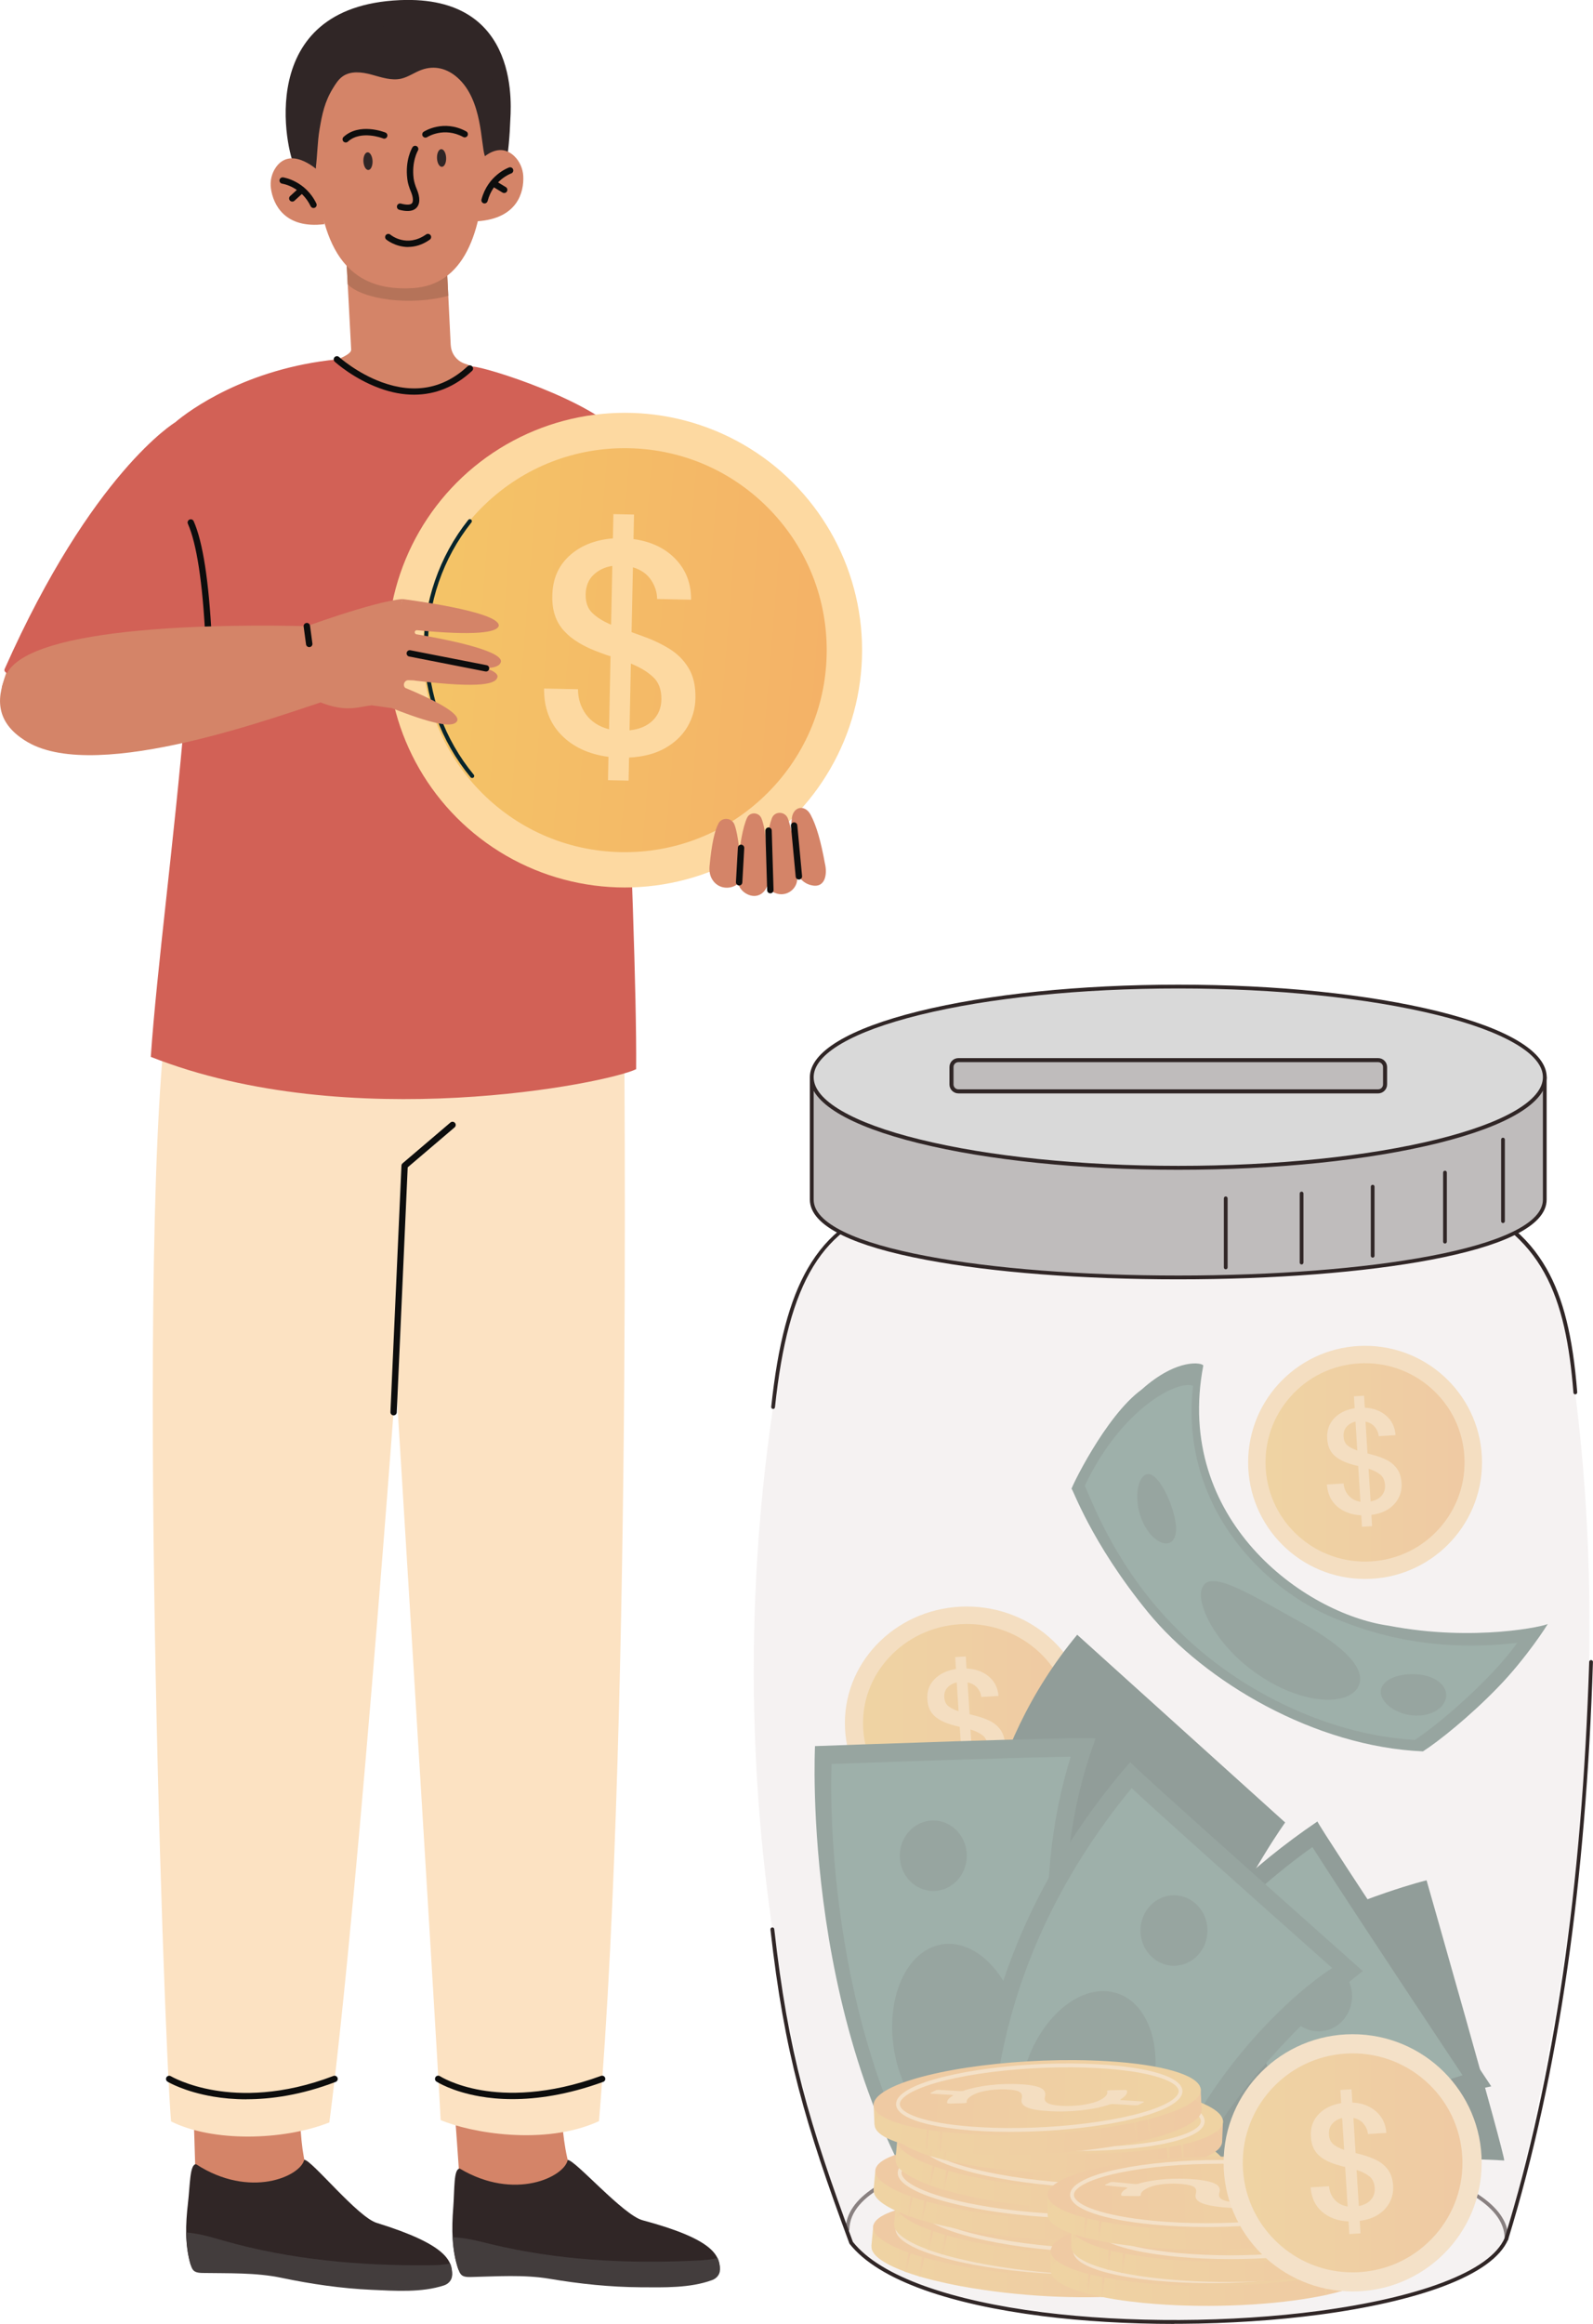 <?xml version="1.0" encoding="UTF-8"?>
<svg xmlns="http://www.w3.org/2000/svg" xmlns:xlink="http://www.w3.org/1999/xlink" viewBox="0 0 247.41 360.81">
  <defs>
    <style>
      .cls-1 {
        fill: url(#_踑懃臇_蜸馯鳺艜_40-34);
      }

      .cls-2 {
        fill: url(#_踑懃臇_蜸馯鳺艜_40-42);
      }

      .cls-3 {
        fill: url(#_踑懃臇_蜸馯鳺艜_40-32);
      }

      .cls-4 {
        fill: url(#_踑懃臇_蜸馯鳺艜_40-69);
      }

      .cls-5 {
        fill: url(#_踑懃臇_蜸馯鳺艜_40-54);
      }

      .cls-6 {
        fill: #fce2c2;
      }

      .cls-7 {
        fill: url(#_踑懃臇_蜸馯鳺艜_40-14);
      }

      .cls-8 {
        fill: url(#_踑懃臇_蜸馯鳺艜_40-22);
      }

      .cls-9 {
        fill: #e4ebf7;
        opacity: .56;
      }

      .cls-10 {
        fill: url(#_踑懃臇_蜸馯鳺艜_40-13);
      }

      .cls-11 {
        fill: #e7614a;
      }

      .cls-12 {
        fill: #fddeae;
      }

      .cls-13 {
        fill: url(#_踑懃臇_蜸馯鳺艜_40-52);
      }

      .cls-14 {
        fill: url(#_踑懃臇_蜸馯鳺艜_40-43);
      }

      .cls-15 {
        fill: url(#_踑懃臇_蜸馯鳺艜_40-7);
      }

      .cls-16 {
        fill: #eae3e3;
        opacity: .48;
      }

      .cls-17 {
        fill: #4a6b62;
      }

      .cls-18 {
        fill: url(#_踑懃臇_蜸馯鳺艜_40-26);
      }

      .cls-19 {
        fill: url(#_踑懃臇_蜸馯鳺艜_40-16);
      }

      .cls-20 {
        fill: url(#_踑懃臇_蜸馯鳺艜_40-37);
      }

      .cls-21 {
        fill: #3f5c54;
      }

      .cls-22 {
        fill: url(#_踑懃臇_蜸馯鳺艜_40-72);
      }

      .cls-23 {
        fill: url(#_踑懃臇_蜸馯鳺艜_40-49);
      }

      .cls-23, .cls-24 {
        mix-blend-mode: multiply;
        opacity: .4;
      }

      .cls-25 {
        fill: #07242b;
      }

      .cls-26 {
        fill: #598074;
      }

      .cls-27 {
        fill: url(#_踑懃臇_蜸馯鳺艜_40-65);
      }

      .cls-28 {
        fill: url(#_踑懃臇_蜸馯鳺艜_40-66);
      }

      .cls-29 {
        fill: url(#_踑懃臇_蜸馯鳺艜_40-76);
      }

      .cls-30 {
        fill: url(#_踑懃臇_蜸馯鳺艜_40-56);
      }

      .cls-31 {
        fill: url(#_踑懃臇_蜸馯鳺艜_40-39);
      }

      .cls-32 {
        fill: url(#_踑懃臇_蜸馯鳺艜_40-47);
      }

      .cls-33 {
        fill: url(#_踑懃臇_蜸馯鳺艜_40-24);
      }

      .cls-34 {
        fill: url(#_踑懃臇_蜸馯鳺艜_40-61);
      }

      .cls-35 {
        fill: url(#_踑懃臇_蜸馯鳺艜_40-11);
      }

      .cls-36 {
        fill: url(#_踑懃臇_蜸馯鳺艜_40-4);
      }

      .cls-37 {
        fill: url(#_踑懃臇_蜸馯鳺艜_40-15);
      }

      .cls-38 {
        fill: url(#_踑懃臇_蜸馯鳺艜_40-2);
      }

      .cls-39 {
        fill: url(#_踑懃臇_蜸馯鳺艜_40-45);
      }

      .cls-40 {
        fill: url(#_踑懃臇_蜸馯鳺艜_40-33);
      }

      .cls-41 {
        fill: url(#_踑懃臇_蜸馯鳺艜_40-44);
      }

      .cls-42 {
        fill: url(#_踑懃臇_蜸馯鳺艜_40-8);
      }

      .cls-43 {
        fill: url(#_踑懃臇_蜸馯鳺艜_40-38);
      }

      .cls-44 {
        fill: url(#_踑懃臇_蜸馯鳺艜_40-75);
      }

      .cls-45 {
        fill: url(#_踑懃臇_蜸馯鳺艜_40-59);
      }

      .cls-46 {
        fill: #5a6ca2;
      }

      .cls-47 {
        fill: url(#_踑懃臇_蜸馯鳺艜_40-20);
      }

      .cls-48 {
        fill: url(#_踑懃臇_蜸馯鳺艜_40-62);
      }

      .cls-49 {
        fill: #0d0d0d;
      }

      .cls-50 {
        fill: #d48468;
      }

      .cls-51 {
        fill: url(#_踑懃臇_蜸馯鳺艜_40-57);
      }

      .cls-52 {
        fill: url(#_踑懃臇_蜸馯鳺艜_40-9);
      }

      .cls-53 {
        fill: url(#_踑懃臇_蜸馯鳺艜_40-3);
      }

      .cls-54 {
        fill: url(#_踑懃臇_蜸馯鳺艜_40-31);
      }

      .cls-55 {
        fill: url(#_踑懃臇_蜸馯鳺艜_40-68);
      }

      .cls-56 {
        fill: url(#_踑懃臇_蜸馯鳺艜_40-21);
      }

      .cls-57 {
        fill: url(#_踑懃臇_蜸馯鳺艜_40-60);
      }

      .cls-58 {
        fill: #b57359;
      }

      .cls-59 {
        fill: none;
        isolation: isolate;
      }

      .cls-60 {
        fill: url(#_踑懃臇_蜸馯鳺艜_40-70);
      }

      .cls-61 {
        fill: url(#_踑懃臇_蜸馯鳺艜_40-12);
      }

      .cls-62 {
        fill: url(#_踑懃臇_蜸馯鳺艜_40-64);
      }

      .cls-63 {
        fill: url(#_踑懃臇_蜸馯鳺艜_40-35);
      }

      .cls-64 {
        fill: url(#_踑懃臇_蜸馯鳺艜_40-10);
      }

      .cls-65 {
        fill: url(#_踑懃臇_蜸馯鳺艜_40-27);
      }

      .cls-66 {
        fill: url(#_踑懃臇_蜸馯鳺艜_40-74);
      }

      .cls-67 {
        fill: url(#_踑懃臇_蜸馯鳺艜_40-73);
      }

      .cls-68 {
        fill: #d26156;
      }

      .cls-69 {
        fill: url(#_踑懃臇_蜸馯鳺艜_40-71);
      }

      .cls-70 {
        fill: #433d3d;
      }

      .cls-71 {
        fill: url(#_踑懃臇_蜸馯鳺艜_40-30);
      }

      .cls-72 {
        fill: url(#_踑懃臇_蜸馯鳺艜_40-28);
      }

      .cls-73 {
        fill: url(#_踑懃臇_蜸馯鳺艜_40-58);
      }

      .cls-74 {
        fill: url(#_踑懃臇_蜸馯鳺艜_40-41);
      }

      .cls-75 {
        fill: url(#_踑懃臇_蜸馯鳺艜_40-67);
      }

      .cls-76 {
        fill: url(#_踑懃臇_蜸馯鳺艜_40-23);
      }

      .cls-77 {
        fill: #bfbcbc;
      }

      .cls-78 {
        fill: url(#_踑懃臇_蜸馯鳺艜_40-55);
      }

      .cls-79 {
        fill: url(#_踑懃臇_蜸馯鳺艜_40-5);
      }

      .cls-80 {
        fill: url(#_踑懃臇_蜸馯鳺艜_40-29);
      }

      .cls-81 {
        fill: url(#_踑懃臇_蜸馯鳺艜_40-25);
      }

      .cls-82 {
        fill: url(#_踑懃臇_蜸馯鳺艜_40-17);
      }

      .cls-24 {
        fill: url(#_踑懃臇_蜸馯鳺艜_40-48);
      }

      .cls-83 {
        fill: #d9d9d9;
      }

      .cls-84 {
        fill: url(#_踑懃臇_蜸馯鳺艜_40-53);
      }

      .cls-85 {
        fill: url(#_踑懃臇_蜸馯鳺艜_40-63);
      }

      .cls-86 {
        fill: url(#_踑懃臇_蜸馯鳺艜_40-46);
      }

      .cls-87 {
        fill: url(#_踑懃臇_蜸馯鳺艜_40-6);
      }

      .cls-88 {
        fill: url(#_踑懃臇_蜸馯鳺艜_40-18);
      }

      .cls-89 {
        fill: #fdd9a1;
      }

      .cls-90 {
        fill: url(#_踑懃臇_蜸馯鳺艜_40-40);
      }

      .cls-91 {
        fill: url(#_踑懃臇_蜸馯鳺艜_40);
      }

      .cls-92 {
        fill: url(#_踑懃臇_蜸馯鳺艜_40-51);
      }

      .cls-93 {
        fill: url(#_踑懃臇_蜸馯鳺艜_40-19);
      }

      .cls-94 {
        fill: #302626;
      }

      .cls-95 {
        fill: url(#_踑懃臇_蜸馯鳺艜_40-36);
      }

      .cls-96 {
        fill: url(#_踑懃臇_蜸馯鳺艜_40-50);
      }
    </style>
    <linearGradient id="_踑懃臇_蜸馯鳺艜_40" data-name="踑懃臇 蜸馯鳺艜 40" x1="-224.99" y1="177.6" x2="-162.26" y2="177.6" gradientTransform="translate(304.62 -60.12) rotate(4.72)" gradientUnits="userSpaceOnUse">
      <stop offset="0" stop-color="#f4c467"/>
      <stop offset="1" stop-color="#f4b267"/>
    </linearGradient>
    <linearGradient id="_踑懃臇_蜸馯鳺艜_40-2" data-name="踑懃臇 蜸馯鳺艜 40" x1="196.55" y1="227.05" x2="227.47" y2="227.05" gradientTransform="matrix(1,0,0,1,0,0)" xlink:href="#_踑懃臇_蜸馯鳺艜_40"/>
    <linearGradient id="_踑懃臇_蜸馯鳺艜_40-3" data-name="踑懃臇 蜸馯鳺艜 40" x1="134.04" y1="267.53" x2="166.26" y2="267.53" gradientTransform="matrix(1,0,0,1,0,0)" xlink:href="#_踑懃臇_蜸馯鳺艜_40"/>
    <linearGradient id="_踑懃臇_蜸馯鳺艜_40-4" data-name="踑懃臇 蜸馯鳺艜 40" x1=".83" y1="374.81" x2="3.18" y2="374.81" gradientTransform="translate(197.95 -23.7) rotate(2.27)" xlink:href="#_踑懃臇_蜸馯鳺艜_40"/>
    <linearGradient id="_踑懃臇_蜸馯鳺艜_40-5" data-name="踑懃臇 蜸馯鳺艜 40" x1="-47.81" y1="373.01" x2="-45.46" y2="373.01" gradientTransform="translate(197.95 -23.7) rotate(2.27)" xlink:href="#_踑懃臇_蜸馯鳺艜_40"/>
    <linearGradient id="_踑懃臇_蜸馯鳺艜_40-6" data-name="踑懃臇 蜸馯鳺艜 40" x1="-47.81" y1="375.58" x2="3.02" y2="375.58" gradientTransform="translate(197.95 -23.7) rotate(2.27)" xlink:href="#_踑懃臇_蜸馯鳺艜_40"/>
    <linearGradient id="_踑懃臇_蜸馯鳺艜_40-7" data-name="踑懃臇 蜸馯鳺艜 40" x1="3.18" y1="372.5" x2="-47.65" y2="372.5" gradientTransform="translate(197.95 -23.7) rotate(2.27)" xlink:href="#_踑懃臇_蜸馯鳺艜_40"/>
    <linearGradient id="_踑懃臇_蜸馯鳺艜_40-8" data-name="踑懃臇 蜸馯鳺艜 40" x1="-3.35" y1="378.41" x2="-2.82" y2="378.41" gradientTransform="translate(197.95 -23.7) rotate(2.27)" xlink:href="#_踑懃臇_蜸馯鳺艜_40"/>
    <linearGradient id="_踑懃臇_蜸馯鳺艜_40-9" data-name="踑懃臇 蜸馯鳺艜 40" x1="-5.57" y1="378.84" x2="-5.04" y2="378.84" gradientTransform="translate(197.95 -23.7) rotate(2.27)" xlink:href="#_踑懃臇_蜸馯鳺艜_40"/>
    <linearGradient id="_踑懃臇_蜸馯鳺艜_40-10" data-name="踑懃臇 蜸馯鳺艜 40" x1="-42.54" y1="376.93" x2="-41.71" y2="376.93" gradientTransform="translate(197.95 -23.7) rotate(2.27)" xlink:href="#_踑懃臇_蜸馯鳺艜_40"/>
    <linearGradient id="_踑懃臇_蜸馯鳺艜_40-11" data-name="踑懃臇 蜸馯鳺艜 40" x1="-40.38" y1="377.53" x2="-39.54" y2="377.53" gradientTransform="translate(197.95 -23.7) rotate(2.27)" xlink:href="#_踑懃臇_蜸馯鳺艜_40"/>
    <linearGradient id="_踑懃臇_蜸馯鳺艜_40-12" data-name="踑懃臇 蜸馯鳺艜 40" x1="4.22" y1="371.24" x2="6.57" y2="371.24" gradientTransform="translate(197.95 -23.7) rotate(2.27)" xlink:href="#_踑懃臇_蜸馯鳺艜_40"/>
    <linearGradient id="_踑懃臇_蜸馯鳺艜_40-13" data-name="踑懃臇 蜸馯鳺艜 40" x1="-44.42" y1="369.43" x2="-42.06" y2="369.43" gradientTransform="translate(197.95 -23.7) rotate(2.27)" xlink:href="#_踑懃臇_蜸馯鳺艜_40"/>
    <linearGradient id="_踑懃臇_蜸馯鳺艜_40-14" data-name="踑懃臇 蜸馯鳺艜 40" x1="-44.42" y1="372.01" x2="6.41" y2="372.01" gradientTransform="translate(197.95 -23.7) rotate(2.27)" xlink:href="#_踑懃臇_蜸馯鳺艜_40"/>
    <linearGradient id="_踑懃臇_蜸馯鳺艜_40-15" data-name="踑懃臇 蜸馯鳺艜 40" x1="6.57" y1="368.93" x2="-44.26" y2="368.93" gradientTransform="translate(197.95 -23.7) rotate(2.27)" xlink:href="#_踑懃臇_蜸馯鳺艜_40"/>
    <linearGradient id="_踑懃臇_蜸馯鳺艜_40-16" data-name="踑懃臇 蜸馯鳺艜 40" x1=".04" y1="374.84" x2=".57" y2="374.84" gradientTransform="translate(197.95 -23.7) rotate(2.27)" xlink:href="#_踑懃臇_蜸馯鳺艜_40"/>
    <linearGradient id="_踑懃臇_蜸馯鳺艜_40-17" data-name="踑懃臇 蜸馯鳺艜 40" x1="-2.18" y1="375.27" x2="-1.64" y2="375.27" gradientTransform="translate(197.95 -23.7) rotate(2.27)" xlink:href="#_踑懃臇_蜸馯鳺艜_40"/>
    <linearGradient id="_踑懃臇_蜸馯鳺艜_40-18" data-name="踑懃臇 蜸馯鳺艜 40" x1="-39.15" y1="373.35" x2="-38.32" y2="373.35" gradientTransform="translate(197.95 -23.7) rotate(2.27)" xlink:href="#_踑懃臇_蜸馯鳺艜_40"/>
    <linearGradient id="_踑懃臇_蜸馯鳺艜_40-19" data-name="踑懃臇 蜸馯鳺艜 40" x1="-36.99" y1="373.96" x2="-36.15" y2="373.96" gradientTransform="translate(197.95 -23.7) rotate(2.27)" xlink:href="#_踑懃臇_蜸馯鳺艜_40"/>
    <linearGradient id="_踑懃臇_蜸馯鳺艜_40-20" data-name="踑懃臇 蜸馯鳺艜 40" x1=".82" y1="366.07" x2="3.17" y2="366.07" gradientTransform="translate(197.95 -23.7) rotate(2.27)" xlink:href="#_踑懃臇_蜸馯鳺艜_40"/>
    <linearGradient id="_踑懃臇_蜸馯鳺艜_40-21" data-name="踑懃臇 蜸馯鳺艜 40" x1="-47.81" y1="364.27" x2="-45.46" y2="364.27" gradientTransform="translate(197.95 -23.7) rotate(2.27)" xlink:href="#_踑懃臇_蜸馯鳺艜_40"/>
    <linearGradient id="_踑懃臇_蜸馯鳺艜_40-22" data-name="踑懃臇 蜸馯鳺艜 40" x1="-47.82" y1="366.85" x2="3.01" y2="366.85" gradientTransform="translate(197.95 -23.7) rotate(2.27)" xlink:href="#_踑懃臇_蜸馯鳺艜_40"/>
    <linearGradient id="_踑懃臇_蜸馯鳺艜_40-23" data-name="踑懃臇 蜸馯鳺艜 40" x1="3.17" y1="363.77" x2="-47.66" y2="363.77" gradientTransform="translate(197.95 -23.7) rotate(2.27)" xlink:href="#_踑懃臇_蜸馯鳺艜_40"/>
    <linearGradient id="_踑懃臇_蜸馯鳺艜_40-24" data-name="踑懃臇 蜸馯鳺艜 40" x1="-3.36" y1="369.68" x2="-2.83" y2="369.68" gradientTransform="translate(197.95 -23.7) rotate(2.27)" xlink:href="#_踑懃臇_蜸馯鳺艜_40"/>
    <linearGradient id="_踑懃臇_蜸馯鳺艜_40-25" data-name="踑懃臇 蜸馯鳺艜 40" x1="-5.57" y1="370.11" x2="-5.04" y2="370.11" gradientTransform="translate(197.95 -23.7) rotate(2.27)" xlink:href="#_踑懃臇_蜸馯鳺艜_40"/>
    <linearGradient id="_踑懃臇_蜸馯鳺艜_40-26" data-name="踑懃臇 蜸馯鳺艜 40" x1="-42.54" y1="368.19" x2="-41.71" y2="368.19" gradientTransform="translate(197.95 -23.7) rotate(2.27)" xlink:href="#_踑懃臇_蜸馯鳺艜_40"/>
    <linearGradient id="_踑懃臇_蜸馯鳺艜_40-27" data-name="踑懃臇 蜸馯鳺艜 40" x1="-40.38" y1="368.8" x2="-39.55" y2="368.8" gradientTransform="translate(197.95 -23.7) rotate(2.27)" xlink:href="#_踑懃臇_蜸馯鳺艜_40"/>
    <linearGradient id="_踑懃臇_蜸馯鳺艜_40-28" data-name="踑懃臇 蜸馯鳺艜 40" x1="4.03" y1="361.21" x2="6.38" y2="361.21" gradientTransform="translate(197.95 -23.7) rotate(2.27)" xlink:href="#_踑懃臇_蜸馯鳺艜_40"/>
    <linearGradient id="_踑懃臇_蜸馯鳺艜_40-29" data-name="踑懃臇 蜸馯鳺艜 40" x1="-44.6" y1="359.4" x2="-42.25" y2="359.4" gradientTransform="translate(197.95 -23.7) rotate(2.27)" xlink:href="#_踑懃臇_蜸馯鳺艜_40"/>
    <linearGradient id="_踑懃臇_蜸馯鳺艜_40-30" data-name="踑懃臇 蜸馯鳺艜 40" x1="-44.61" y1="361.98" x2="6.22" y2="361.98" gradientTransform="translate(197.95 -23.7) rotate(2.27)" xlink:href="#_踑懃臇_蜸馯鳺艜_40"/>
    <linearGradient id="_踑懃臇_蜸馯鳺艜_40-31" data-name="踑懃臇 蜸馯鳺艜 40" x1="6.38" y1="358.9" x2="-44.45" y2="358.9" gradientTransform="translate(197.95 -23.7) rotate(2.27)" xlink:href="#_踑懃臇_蜸馯鳺艜_40"/>
    <linearGradient id="_踑懃臇_蜸馯鳺艜_40-32" data-name="踑懃臇 蜸馯鳺艜 40" x1="-.15" y1="364.81" x2=".38" y2="364.81" gradientTransform="translate(197.95 -23.7) rotate(2.27)" xlink:href="#_踑懃臇_蜸馯鳺艜_40"/>
    <linearGradient id="_踑懃臇_蜸馯鳺艜_40-33" data-name="踑懃臇 蜸馯鳺艜 40" x1="-2.36" y1="365.24" x2="-1.83" y2="365.24" gradientTransform="translate(197.95 -23.7) rotate(2.27)" xlink:href="#_踑懃臇_蜸馯鳺艜_40"/>
    <linearGradient id="_踑懃臇_蜸馯鳺艜_40-34" data-name="踑懃臇 蜸馯鳺艜 40" x1="-39.33" y1="363.33" x2="-38.5" y2="363.33" gradientTransform="translate(197.95 -23.7) rotate(2.27)" xlink:href="#_踑懃臇_蜸馯鳺艜_40"/>
    <linearGradient id="_踑懃臇_蜸馯鳺艜_40-35" data-name="踑懃臇 蜸馯鳺艜 40" x1="-37.17" y1="363.93" x2="-36.34" y2="363.93" gradientTransform="translate(197.95 -23.7) rotate(2.27)" xlink:href="#_踑懃臇_蜸馯鳺艜_40"/>
    <linearGradient id="_踑懃臇_蜸馯鳺艜_40-36" data-name="踑懃臇 蜸馯鳺艜 40" x1="3.79" y1="354.63" x2="5.98" y2="354.63" gradientTransform="translate(197.95 -23.7) rotate(2.27)" xlink:href="#_踑懃臇_蜸馯鳺艜_40"/>
    <linearGradient id="_踑懃臇_蜸馯鳺艜_40-37" data-name="踑懃臇 蜸馯鳺艜 40" x1="-44.89" y1="355.06" x2="-42.69" y2="355.06" gradientTransform="translate(197.95 -23.7) rotate(2.27)" xlink:href="#_踑懃臇_蜸馯鳺艜_40"/>
    <linearGradient id="_踑懃臇_蜸馯鳺艜_40-38" data-name="踑懃臇 蜸馯鳺艜 40" x1="-44.89" y1="356.52" x2="5.98" y2="356.52" gradientTransform="translate(197.95 -23.7) rotate(2.27)" xlink:href="#_踑懃臇_蜸馯鳺艜_40"/>
    <linearGradient id="_踑懃臇_蜸馯鳺艜_40-39" data-name="踑懃臇 蜸馯鳺艜 40" x1="5.98" y1="353.44" x2="-44.89" y2="353.44" gradientTransform="translate(197.95 -23.7) rotate(2.27)" xlink:href="#_踑懃臇_蜸馯鳺艜_40"/>
    <linearGradient id="_踑懃臇_蜸馯鳺艜_40-40" data-name="踑懃臇 蜸馯鳺艜 40" x1="-.36" y1="358.46" x2=".32" y2="358.46" gradientTransform="translate(197.95 -23.7) rotate(2.27)" xlink:href="#_踑懃臇_蜸馯鳺艜_40"/>
    <linearGradient id="_踑懃臇_蜸馯鳺艜_40-41" data-name="踑懃臇 蜸馯鳺艜 40" x1="-2.55" y1="358.99" x2="-1.87" y2="358.99" gradientTransform="translate(197.95 -23.7) rotate(2.27)" xlink:href="#_踑懃臇_蜸馯鳺艜_40"/>
    <linearGradient id="_踑懃臇_蜸馯鳺艜_40-42" data-name="踑懃臇 蜸馯鳺艜 40" x1="-39.44" y1="358.77" x2="-38.75" y2="358.77" gradientTransform="translate(197.95 -23.7) rotate(2.27)" xlink:href="#_踑懃臇_蜸馯鳺艜_40"/>
    <linearGradient id="_踑懃臇_蜸馯鳺艜_40-43" data-name="踑懃臇 蜸馯鳺艜 40" x1="-37.25" y1="359.28" x2="-36.56" y2="359.28" gradientTransform="translate(197.95 -23.7) rotate(2.27)" xlink:href="#_踑懃臇_蜸馯鳺艜_40"/>
    <linearGradient id="_踑懃臇_蜸馯鳺艜_40-44" data-name="踑懃臇 蜸馯鳺艜 40" x1=".14" y1="349.83" x2="2.6" y2="349.83" gradientTransform="translate(197.95 -23.7) rotate(2.27)" xlink:href="#_踑懃臇_蜸馯鳺艜_40"/>
    <linearGradient id="_踑懃臇_蜸馯鳺艜_40-45" data-name="踑懃臇 蜸馯鳺艜 40" x1="-48.33" y1="354.08" x2="-45.89" y2="354.08" gradientTransform="translate(197.95 -23.7) rotate(2.27)" xlink:href="#_踑懃臇_蜸馯鳺艜_40"/>
    <linearGradient id="_踑懃臇_蜸馯鳺艜_40-46" data-name="踑懃臇 蜸馯鳺艜 40" x1="-48.08" y1="353.63" x2="2.61" y2="353.63" gradientTransform="translate(197.95 -23.7) rotate(2.27)" xlink:href="#_踑懃臇_蜸馯鳺艜_40"/>
    <linearGradient id="_踑懃臇_蜸馯鳺艜_40-47" data-name="踑懃臇 蜸馯鳺艜 40" x1="2.35" y1="350.56" x2="-48.33" y2="350.56" gradientTransform="translate(197.95 -23.7) rotate(2.27)" xlink:href="#_踑懃臇_蜸馯鳺艜_40"/>
    <linearGradient id="_踑懃臇_蜸馯鳺艜_40-48" data-name="踑懃臇 蜸馯鳺艜 40" x1="-5.8" y1="354.74" x2="-4.87" y2="354.74" gradientTransform="translate(197.95 -23.7) rotate(2.27)" xlink:href="#_踑懃臇_蜸馯鳺艜_40"/>
    <linearGradient id="_踑懃臇_蜸馯鳺艜_40-49" data-name="踑懃臇 蜸馯鳺艜 40" x1="-7.84" y1="355.3" x2="-6.91" y2="355.3" gradientTransform="translate(197.95 -23.7) rotate(2.27)" xlink:href="#_踑懃臇_蜸馯鳺艜_40"/>
    <linearGradient id="_踑懃臇_蜸馯鳺艜_40-50" data-name="踑懃臇 蜸馯鳺艜 40" x1="-40.11" y1="357.74" x2="-39.67" y2="357.74" gradientTransform="translate(197.95 -23.7) rotate(2.27)" xlink:href="#_踑懃臇_蜸馯鳺艜_40"/>
    <linearGradient id="_踑懃臇_蜸馯鳺艜_40-51" data-name="踑懃臇 蜸馯鳺艜 40" x1="-38" y1="357.95" x2="-37.57" y2="357.95" gradientTransform="translate(197.95 -23.7) rotate(2.27)" xlink:href="#_踑懃臇_蜸馯鳺艜_40"/>
    <linearGradient id="_踑懃臇_蜸馯鳺艜_40-52" data-name="踑懃臇 蜸馯鳺艜 40" x1="451.01" y1="321.28" x2="453.35" y2="321.28" gradientTransform="translate(-254.98 52.56) rotate(-2.92)" xlink:href="#_踑懃臇_蜸馯鳺艜_40"/>
    <linearGradient id="_踑懃臇_蜸馯鳺艜_40-53" data-name="踑懃臇 蜸馯鳺艜 40" x1="402.37" y1="319.28" x2="404.71" y2="319.28" gradientTransform="translate(-254.98 52.56) rotate(-2.92)" xlink:href="#_踑懃臇_蜸馯鳺艜_40"/>
    <linearGradient id="_踑懃臇_蜸馯鳺艜_40-54" data-name="踑懃臇 蜸馯鳺艜 40" x1="402.37" y1="321.95" x2="453.2" y2="321.95" gradientTransform="translate(-254.98 52.56) rotate(-2.92)" xlink:href="#_踑懃臇_蜸馯鳺艜_40"/>
    <linearGradient id="_踑懃臇_蜸馯鳺艜_40-55" data-name="踑懃臇 蜸馯鳺艜 40" x1="453.35" y1="318.88" x2="402.52" y2="318.88" gradientTransform="translate(-254.98 52.56) rotate(-2.92)" xlink:href="#_踑懃臇_蜸馯鳺艜_40"/>
    <linearGradient id="_踑懃臇_蜸馯鳺艜_40-56" data-name="踑懃臇 蜸馯鳺艜 40" x1="446.84" y1="324.86" x2="447.38" y2="324.86" gradientTransform="translate(-254.98 52.56) rotate(-2.92)" xlink:href="#_踑懃臇_蜸馯鳺艜_40"/>
    <linearGradient id="_踑懃臇_蜸馯鳺艜_40-57" data-name="踑懃臇 蜸馯鳺艜 40" x1="444.62" y1="325.28" x2="445.17" y2="325.28" gradientTransform="translate(-254.98 52.56) rotate(-2.92)" xlink:href="#_踑懃臇_蜸馯鳺艜_40"/>
    <linearGradient id="_踑懃臇_蜸馯鳺艜_40-58" data-name="踑懃臇 蜸馯鳺艜 40" x1="407.66" y1="323.22" x2="408.48" y2="323.22" gradientTransform="translate(-254.98 52.56) rotate(-2.92)" xlink:href="#_踑懃臇_蜸馯鳺艜_40"/>
    <linearGradient id="_踑懃臇_蜸馯鳺艜_40-59" data-name="踑懃臇 蜸馯鳺艜 40" x1="409.82" y1="323.83" x2="410.64" y2="323.83" gradientTransform="translate(-254.98 52.56) rotate(-2.92)" xlink:href="#_踑懃臇_蜸馯鳺艜_40"/>
    <linearGradient id="_踑懃臇_蜸馯鳺艜_40-60" data-name="踑懃臇 蜸馯鳺艜 40" x1="454.39" y1="317.72" x2="456.73" y2="317.72" gradientTransform="translate(-254.98 52.56) rotate(-2.92)" xlink:href="#_踑懃臇_蜸馯鳺艜_40"/>
    <linearGradient id="_踑懃臇_蜸馯鳺艜_40-61" data-name="踑懃臇 蜸馯鳺艜 40" x1="405.75" y1="315.72" x2="408.09" y2="315.72" gradientTransform="translate(-254.98 52.56) rotate(-2.92)" xlink:href="#_踑懃臇_蜸馯鳺艜_40"/>
    <linearGradient id="_踑懃臇_蜸馯鳺艜_40-62" data-name="踑懃臇 蜸馯鳺艜 40" x1="405.74" y1="318.39" x2="456.58" y2="318.39" gradientTransform="translate(-254.98 52.56) rotate(-2.92)" xlink:href="#_踑懃臇_蜸馯鳺艜_40"/>
    <linearGradient id="_踑懃臇_蜸馯鳺艜_40-63" data-name="踑懃臇 蜸馯鳺艜 40" x1="456.73" y1="315.32" x2="405.89" y2="315.32" gradientTransform="translate(-254.98 52.56) rotate(-2.92)" xlink:href="#_踑懃臇_蜸馯鳺艜_40"/>
    <linearGradient id="_踑懃臇_蜸馯鳺艜_40-64" data-name="踑懃臇 蜸馯鳺艜 40" x1="450.21" y1="321.3" x2="450.76" y2="321.3" gradientTransform="translate(-254.98 52.56) rotate(-2.92)" xlink:href="#_踑懃臇_蜸馯鳺艜_40"/>
    <linearGradient id="_踑懃臇_蜸馯鳺艜_40-65" data-name="踑懃臇 蜸馯鳺艜 40" x1="448" y1="321.72" x2="448.54" y2="321.72" gradientTransform="translate(-254.98 52.56) rotate(-2.92)" xlink:href="#_踑懃臇_蜸馯鳺艜_40"/>
    <linearGradient id="_踑懃臇_蜸馯鳺艜_40-66" data-name="踑懃臇 蜸馯鳺艜 40" x1="411.03" y1="319.66" x2="411.85" y2="319.66" gradientTransform="translate(-254.98 52.56) rotate(-2.92)" xlink:href="#_踑懃臇_蜸馯鳺艜_40"/>
    <linearGradient id="_踑懃臇_蜸馯鳺艜_40-67" data-name="踑懃臇 蜸馯鳺艜 40" x1="413.19" y1="320.28" x2="414.02" y2="320.28" gradientTransform="translate(-254.98 52.56) rotate(-2.92)" xlink:href="#_踑懃臇_蜸馯鳺艜_40"/>
    <linearGradient id="_踑懃臇_蜸馯鳺艜_40-68" data-name="踑懃臇 蜸馯鳺艜 40" x1="450.97" y1="312.55" x2="453.31" y2="312.55" gradientTransform="translate(-254.98 52.56) rotate(-2.92)" xlink:href="#_踑懃臇_蜸馯鳺艜_40"/>
    <linearGradient id="_踑懃臇_蜸馯鳺艜_40-69" data-name="踑懃臇 蜸馯鳺艜 40" x1="402.33" y1="310.55" x2="404.67" y2="310.55" gradientTransform="translate(-254.98 52.56) rotate(-2.92)" xlink:href="#_踑懃臇_蜸馯鳺艜_40"/>
    <linearGradient id="_踑懃臇_蜸馯鳺艜_40-70" data-name="踑懃臇 蜸馯鳺艜 40" x1="402.33" y1="313.22" x2="453.16" y2="313.22" gradientTransform="translate(-254.98 52.56) rotate(-2.92)" xlink:href="#_踑懃臇_蜸馯鳺艜_40"/>
    <linearGradient id="_踑懃臇_蜸馯鳺艜_40-71" data-name="踑懃臇 蜸馯鳺艜 40" x1="453.31" y1="310.14" x2="402.48" y2="310.14" gradientTransform="translate(-254.98 52.56) rotate(-2.92)" xlink:href="#_踑懃臇_蜸馯鳺艜_40"/>
    <linearGradient id="_踑懃臇_蜸馯鳺艜_40-72" data-name="踑懃臇 蜸馯鳺艜 40" x1="446.8" y1="316.13" x2="447.34" y2="316.13" gradientTransform="translate(-254.98 52.56) rotate(-2.92)" xlink:href="#_踑懃臇_蜸馯鳺艜_40"/>
    <linearGradient id="_踑懃臇_蜸馯鳺艜_40-73" data-name="踑懃臇 蜸馯鳺艜 40" x1="444.58" y1="316.55" x2="445.13" y2="316.55" gradientTransform="translate(-254.98 52.56) rotate(-2.92)" xlink:href="#_踑懃臇_蜸馯鳺艜_40"/>
    <linearGradient id="_踑懃臇_蜸馯鳺艜_40-74" data-name="踑懃臇 蜸馯鳺艜 40" x1="407.62" y1="314.49" x2="408.44" y2="314.49" gradientTransform="translate(-254.98 52.56) rotate(-2.92)" xlink:href="#_踑懃臇_蜸馯鳺艜_40"/>
    <linearGradient id="_踑懃臇_蜸馯鳺艜_40-75" data-name="踑懃臇 蜸馯鳺艜 40" x1="409.78" y1="315.1" x2="410.61" y2="315.1" gradientTransform="translate(-254.98 52.56) rotate(-2.92)" xlink:href="#_踑懃臇_蜸馯鳺艜_40"/>
    <linearGradient id="_踑懃臇_蜸馯鳺艜_40-76" data-name="踑懃臇 蜸馯鳺艜 40" x1="193.02" y1="335.8" x2="227.14" y2="335.8" gradientTransform="matrix(1,0,0,1,0,0)" xlink:href="#_踑懃臇_蜸馯鳺艜_40"/>
  </defs>
  <g class="cls-59">
    <g id="_圖層_2" data-name="圖層 2">
      <g id="CONTENT_BG">
        <g id="Person_1" data-name="Person 1">
          <path class="cls-50" d="m.27,106.72c.9-3.26,2.34-6.73,4.04-10.16l8.21,7.5-2.6,7.13L.27,106.72Z"/>
          <rect class="cls-46" x="65.86" y="59.2" width="4.85" height="11.32" transform="translate(103.4 -22.53) rotate(68.37)"/>
          <rect class="cls-11" x="35.05" y="301.56" width="4.85" height="11.32" transform="translate(284.8 121.16) rotate(60)"/>
          <path class="cls-50" d="m93.88,101.52s6.67,13.37,13.3,22c-.43-.58,15.85-6.25,15.85-6.25,0,0-.94-7.87-12.57-31.13-.35-.37-16.58,15.38-16.58,15.38Z"/>
          <g>
            <g>
              <path class="cls-50" d="m90.8,248.36c-1.32,27.38-3.1,54.14-3.65,78.57h0c.16,3.53.57,7.55,1.57,10.23.39,1.05,1,4.78,8.11,6.79l-25.47-4.17-.1-3.05c-1.17-17.65-6.77-87.18-6.77-87.18,0,0,27.6-27.8,26.32-1.19Z"/>
              <g>
                <g>
                  <path class="cls-50" d="m74,344.45s0,0,0-.01c0,.01,0,.01,0,.01Z"/>
                  <path class="cls-94" d="m71.19,352.38c-1.05-3.07-1.05-6.36-.8-9.57.23-2.94.04-6.14,1.03-6.11,8.54,5.08,16.27,1.25,16.75-1.35,1.14-.03,8.65,8.61,11.65,9.37,11.12,2.98,11.93,5.49,11.99,7.65.02.73-40.5.35-40.62.02Z"/>
                </g>
                <path class="cls-70" d="m99.46,355.12c-4.71-.03-9.47-.53-14.12-1.32-3.99-.67-8.24-.36-12.28-.27-.42,0-.88,0-1.23-.21-.02-.01-.04-.03-.06-.04-.31-.22-.45-.57-.56-.9-.56-1.63-.81-3.33-.9-5.04.88.06,1.76.16,2.62.32,1.11.21,2.2.49,3.3.76,10.43,2.53,21.26,3.07,31.98,2.55,1.08-.05,2.19-.12,3.23-.4.3.62.37,1.22.38,1.79.02.73-.48,1.38-1.23,1.65-3.44,1.26-7.52,1.13-11.12,1.11Z"/>
              </g>
            </g>
            <g>
              <path class="cls-50" d="m53.27,248.5c-2.38,27.3-5.21,53.98-6.7,78.37h0c.02,3.53.28,7.56,1.17,10.28.35,1.07.82,4.82,7.84,7.1l-25.29-5.16.02-3.06c-.48-17.69-3.38-87.38-3.38-87.38,0,0,28.66-26.71,26.35-.17Z"/>
              <g>
                <g>
                  <path class="cls-50" d="m32.74,343.87s0,0,0-.01c0,.01,0,.02,0,.01Z"/>
                  <path class="cls-94" d="m29.62,351.68c-.93-3.11-.8-6.39-.43-9.59.34-2.93.28-6.13,1.27-6.07,8.34,5.41,16.21,1.88,16.79-.7,1.14,0,8.31,8.94,11.28,9.81,11,3.41,11.71,5.95,11.68,8.11-.01.73-40.49-1.22-40.59-1.56Z"/>
                </g>
                <path class="cls-70" d="m57.76,355.52c-4.71-.21-9.45-.9-14.06-1.87-3.96-.83-8.22-.68-12.26-.75-.42-.01-.88-.04-1.22-.26-.02-.01-.04-.03-.06-.04-.3-.23-.43-.58-.53-.93-.5-1.65-.68-3.36-.7-5.07.88.09,1.75.23,2.61.42,1.1.25,2.18.58,3.27.89,10.32,2.93,21.12,3.89,31.85,3.79,1.09-.01,2.19-.04,3.25-.27.27.64.32,1.23.31,1.81-.01.73-.54,1.36-1.29,1.6-3.48,1.13-7.56.84-11.16.68Z"/>
              </g>
            </g>
            <path class="cls-6" d="m67.59,146.53l-5.12,54.62s-6.61,92.24-11.32,128.38c-7.19,2.84-18.15,3.06-24.58-.16-1.19-13.46-5.95-150.3.35-177.76,4.58-1.02,40.67-5.08,40.67-5.08Z"/>
            <path class="cls-6" d="m96.83,148.88s1.58,115.86-3.8,180.45c-8.45,3.88-20.04,1.79-24.59-.17-.85-16.44-7.79-128.32-7.79-128.32,0,0-1.85-24.72-1.18-51.16,15.9-.1,37.35-.8,37.35-.8Z"/>
            <path class="cls-49" d="m61.13,219.75s-.01,0-.02,0c-.27-.01-.48-.24-.47-.52l1.71-38.25c0-.14.07-.27.17-.36l7.44-6.34c.21-.18.52-.15.7.06.18.21.15.52-.06.7l-7.28,6.2-1.7,38.04c-.01.27-.23.47-.49.47Z"/>
            <path class="cls-49" d="m38.28,325.94c-1.99,0-3.71-.18-5.14-.42-4.5-.76-7.02-2.26-7.12-2.32-.23-.14-.31-.45-.17-.68.14-.23.45-.31.68-.17h0s2.5,1.48,6.83,2.2c4,.67,10.43.82,18.42-2.24.26-.1.54.03.64.28.1.26-.03.54-.28.64-5.38,2.06-10.09,2.7-13.86,2.7Z"/>
            <path class="cls-49" d="m79.59,325.91c-1.97,0-3.66-.18-5.04-.42-4.37-.76-6.67-2.25-6.77-2.31-.23-.15-.29-.46-.14-.69.15-.23.46-.29.69-.14h0s2.27,1.46,6.46,2.18c3.87.66,10.23.81,18.56-2.23.26-.09.54.04.63.3.09.26-.04.54-.3.63-5.61,2.04-10.36,2.68-14.09,2.68Z"/>
            <path class="cls-49" d="m34.8,166.99s-.04,0-.06,0c-.14-.02-3.44-.4-6.64-1.35-.26-.08-.41-.35-.33-.62.08-.26.35-.41.62-.33,2.41.71,4.95,1.11,5.99,1.25.25-1.93.49-3.94.56-4.74-1.99-.49-6.17-1.61-6.22-1.62-.26-.07-.42-.34-.35-.61.07-.26.34-.42.61-.35.05.01,4.82,1.3,6.57,1.71.09.02.17.07.24.13.22.22.28.28-.49,6.1-.03.25-.25.43-.49.43Z"/>
          </g>
          <path class="cls-68" d="m94.05,65.43s10.15,4.74,26.53,38.17c.53,1.95-8.56,8.97-21.82,12.85-6.77-6.87-31.04-24.66-4.71-51.02Z"/>
          <g>
            <path class="cls-94" d="m46.03,26.36c.89,1.78,1.38,3.87,2.67,5.44,3.72,4.55,8.26,7.43,14.14,7.18,4.65-.2,8.94-2.29,12.24-5.58,1.6-1.6,1.29-1.81,2.21-3.89.61-1.39.71-2.94,1.28-4.31.36-.87.63-4.81.67-6.24.05-1.69,2.06-19.78-17.14-18.94-22.83,1.01-17.57,23.65-16.33,25.83.09.17.18.33.27.51Z"/>
            <path class="cls-50" d="m70,53.6l-1.14-23.32-15.17,7.86.85,16.14c.06,1.19-5.08,2.42-6.11,3.02l1.57,5.21s6.74,18.67,27.42-1.16c-2.79-.67-2.81-4.21-5.08-4.84-1.32-.37-2.26-1.54-2.33-2.91Z"/>
            <path class="cls-58" d="m69.62,45.93c-5.94,1.6-13.32.56-15.62-1.79l-.31-5.99,15.32-4.75.61,12.52Z"/>
            <path class="cls-50" d="m75.29,25.16c-.27,11.26-3.37,19.08-11.14,19.57-11.69.75-14.57-8.31-15.22-20.22-.61-11.25,6.13-18.09,13.92-17.91,7.79.19,12.72,7.29,12.45,18.55Z"/>
            <path class="cls-94" d="m69.29,24.5c-.03-.76-.37-1.36-.77-1.34-.39.02-.68.64-.65,1.4.03.76.37,1.36.77,1.34.39-.02.68-.64.65-1.4Z"/>
            <path class="cls-94" d="m56.44,25.05c-.03-.76.26-1.39.65-1.4.39-.02.73.58.77,1.34.03.76-.26,1.39-.65,1.4-.39.02-.73-.58-.77-1.34Z"/>
            <g>
              <path class="cls-50" d="m49.68,26.73s-4.33-4.26-6.81-.78c-.68.96-.96,2.16-.79,3.33.35,2.47,2.15,6.29,8.32,5.52-.01.28-.73-8.07-.73-8.07Z"/>
              <g>
                <path class="cls-49" d="m48.7,32.3c-.18,0-.36-.1-.45-.28-1.46-3.02-4.3-3.49-4.42-3.5-.27-.04-.46-.29-.42-.56.04-.27.29-.46.56-.42.14.02,3.47.55,5.16,4.05.12.25.02.54-.23.66-.07.03-.14.05-.22.05Z"/>
                <path class="cls-49" d="m45.4,31.3c-.13,0-.27-.05-.37-.16-.18-.2-.17-.52.03-.7l1.37-1.25c.2-.18.52-.17.7.03.18.2.17.52-.03.7l-1.37,1.25c-.09.09-.21.13-.33.13Z"/>
              </g>
            </g>
            <g>
              <path class="cls-50" d="m73.32,26.3s3.43-5.01,6.53-2.08c.86.81,1.35,1.94,1.42,3.11.13,2.49-.89,6.59-7.1,7.02.07.27-.84-8.06-.84-8.06Z"/>
              <g>
                <path class="cls-49" d="m75.26,31.59s-.08,0-.13-.02c-.26-.07-.42-.34-.35-.6.99-3.76,4.15-4.92,4.28-4.97.26-.09.54.04.63.3.09.26-.04.54-.3.63-.12.04-2.81,1.05-3.66,4.29-.06.22-.26.37-.48.37Z"/>
                <path class="cls-49" d="m78.31,29.97c-.09,0-.18-.02-.26-.07l-1.58-.96c-.23-.14-.31-.45-.17-.68.14-.23.45-.31.68-.17l1.58.96c.23.14.31.45.17.68-.09.15-.26.24-.42.24Z"/>
              </g>
            </g>
            <path class="cls-49" d="m53.7,22.12c-.13,0-.27-.05-.37-.16-.18-.2-.17-.52.03-.7,2.48-2.26,6.33-.75,6.5-.68.25.1.38.39.27.64-.1.25-.39.38-.64.27-.04-.02-3.44-1.34-5.46.5-.09.09-.21.13-.33.13Z"/>
            <path class="cls-94" d="m49.03,26.17c.27-2.03.26-4.08.6-6.1.4-2.37.8-4.29,2.08-6.37.41-.67.84-1.36,1.48-1.82,1.27-.92,3.02-.7,4.53-.29,1.51.41,3.08.97,4.6.62,1.11-.26,2.06-.97,3.13-1.36,2.08-.76,4.04-.19,5.62,1.22,3.9,3.48,3.57,10.28,4.24,12.17,2.08-3.03,3.02-7.66,1.57-11.04-1.45-3.38-4.27-6.04-7.44-7.85-1.29-.73-2.65-1.35-4.1-1.64-2.21-.44-4.53-.09-6.66.66-2.13.74-4.11,1.87-6.07,3-1.02.59-2.05,1.2-2.86,2.07-.83.89-1.39,2-1.83,3.14-1.49,3.9.54,12.86,1.13,13.6Z"/>
            <path class="cls-49" d="m63.29,32.76c-.37,0-.8-.06-1.28-.19-.26-.07-.42-.34-.35-.61.07-.26.34-.42.61-.35.86.23,1.48.21,1.71-.05.24-.28.18-.98-.14-1.75-.32-.76-.51-1.39-.58-2-.38-2.99.75-4.86.8-4.94.14-.23.45-.31.68-.16.23.14.31.45.16.68h0s-.99,1.68-.66,4.3c.07.52.23,1.07.51,1.74.24.56.71,1.94-.02,2.78-.32.37-.8.55-1.43.55Z"/>
            <path class="cls-49" d="m66.08,21.37c-.16,0-.32-.08-.42-.22-.15-.23-.09-.54.14-.69.12-.08,3.09-1.97,6.61-.06.24.13.33.43.2.67-.13.24-.43.33-.67.2-3.01-1.63-5.57,0-5.59.02-.08.05-.18.08-.27.08Z"/>
          </g>
          <path class="cls-68" d="m52.32,55.8s9.94,10.3,20.89,1.17c.05-.65,16.49,4.28,22.34,9.66-.56,2.11,3.44,76.33,3.25,99.37-4.43,2.19-44.54,10.25-75.38-1.91,1.83-26.8,10.96-81.9,3.79-98.52,2.16-1.85,11.02-8.37,25.11-9.77Z"/>
          <path class="cls-49" d="m64.3,61.28c-1.72,0-3.52-.33-5.36-1.01-4.03-1.47-6.83-4-6.95-4.11-.2-.18-.22-.5-.03-.7.18-.2.5-.22.7-.03.03.03,2.8,2.52,6.65,3.92,5.08,1.85,9.57,1.01,13.33-2.49.2-.19.51-.18.7.03.19.2.18.51-.03.7-2.64,2.45-5.69,3.69-9.01,3.69Z"/>
          <path class="cls-68" d="m27.21,65.57s-12.93,7.78-26.49,38.3c-.76,1.88,10.71,1.17,23.43,6.56,7.51-6.04,26.17-15.64,3.06-44.85Z"/>
          <path class="cls-49" d="m32.39,99.55c-.26,0-.48-.21-.49-.47-.44-8.71-1.36-14.68-2.72-17.76-.11-.25,0-.54.25-.65.25-.11.54,0,.65.25,1.42,3.19,2.36,9.28,2.81,18.11.01.27-.2.51-.47.52,0,0-.02,0-.03,0Z"/>
          <path class="cls-49" d="m63.39,38.35c-2,0-3.38-1.14-3.4-1.16-.21-.18-.23-.49-.06-.7.18-.21.49-.23.7-.06.1.09,2.55,2.07,5.55-.03.22-.16.53-.1.69.12.16.22.1.53-.12.69-1.21.85-2.36,1.13-3.36,1.13Z"/>
          <g>
            <g>
              <g>
                <g>
                  <circle class="cls-89" cx="97.04" cy="100.94" r="36.85"/>
                  <path class="cls-91" d="m96.39,132.3c-8.38-.17-16.18-3.6-21.98-9.64-5.8-6.05-8.9-13.99-8.73-22.36.17-8.38,3.6-16.18,9.64-21.98,6.05-5.8,13.99-8.9,22.36-8.73,8.38.17,16.18,3.6,21.98,9.64,5.8,6.05,8.9,13.99,8.73,22.36-.17,8.38-3.6,16.18-9.64,21.98s-13.99,8.9-22.36,8.73Z"/>
                </g>
                <path class="cls-89" d="m107.33,93.11c.02-2.51-.78-4.61-2.41-6.31-1.63-1.7-3.81-2.73-6.53-3.1l.08-3.81-3.2-.07-.08,3.77c-2.8.23-5.06,1.14-6.79,2.73-1.73,1.6-2.6,3.68-2.62,6.25-.05,2.2.55,3.98,1.8,5.36,1.24,1.38,3.13,2.51,5.65,3.41.28.1.55.2.82.3.26.1.52.18.77.25l-.23,11.34c-1.56-.41-2.75-1.18-3.58-2.31-.82-1.13-1.24-2.43-1.24-3.91l-5.27-.11c-.03,2.95.86,5.35,2.68,7.21,1.81,1.86,4.25,2.99,7.32,3.4l-.07,3.62,3.2.07.07-3.58c2.23-.11,4.11-.61,5.63-1.48,1.53-.88,2.68-1.99,3.46-3.34.78-1.35,1.19-2.81,1.22-4.38.04-1.88-.31-3.44-1.06-4.68-.74-1.24-1.75-2.25-3.02-3.03-1.27-.78-2.72-1.45-4.34-2.02-.25-.1-.5-.19-.75-.27-.25-.08-.5-.18-.75-.27l.21-10.07c1.25.37,2.18,1.03,2.81,1.96.63.94.94,1.93.95,2.96l5.27.11Zm-5.9,12c.89.82,1.32,2,1.29,3.53-.03,1.29-.47,2.36-1.34,3.22-.87.86-2.07,1.37-3.61,1.53l.21-10.36c1.4.56,2.55,1.25,3.44,2.07Zm-6.52-8.12c-1.25-.53-2.22-1.14-2.93-1.83-.71-.69-1.05-1.66-1.02-2.92.03-1.22.42-2.21,1.19-2.96.77-.75,1.75-1.23,2.95-1.42l-.19,9.13Z"/>
              </g>
              <path class="cls-25" d="m73.33,120.79c-.09,0-.18-.04-.24-.11-4.62-5.59-7.2-12.66-7.26-19.92-.07-7.25,2.38-14.37,6.9-20.04.11-.14.3-.16.44-.05.13.11.16.3.05.44-4.43,5.56-6.83,12.54-6.76,19.65.06,7.11,2.59,14.04,7.12,19.52.11.13.09.33-.04.44-.06.05-.13.07-.2.07Z"/>
            </g>
            <path class="cls-50" d="m51.5,103.35c.14-1.11-3.34-6.17-3.84-6.13-11.3-.29-43.27-.32-46.7,7.57-1.74,4.01-1.37,7.7,3.35,10.44,11,6.4,39.47-4.28,46.64-6.55.08-2.07.3-3.28.55-5.33Z"/>
            <g>
              <g>
                <path class="cls-50" d="m46.63,97.59s11.32-4.2,15.86-4.58c-.08.08-2.31,12.54-4.77,16.5-2.65.31-4.51,1.43-10.35-1.54.13-1.51-.74-10.38-.74-10.38Z"/>
                <path class="cls-50" d="m71.03,111.85c.3-1.25-4.17-3.42-8.09-5.05,0,0,0,0,0,0,0,0-.01-.01-.02-.02-.43-.44-.09-1.19.52-1.17.55.01.99.03.99.06,10.62,1.27,12.71.48,12.85-.64-.02-.48-.71-.9-1.79-1.27,1.69-.1,2.23-.53,2.32-1.06.04-1.84-9.54-3.62-13.13-4.22-.22-.04-.34-.29-.22-.48,0,0,0,0,0,0,.06-.1.18-.16.31-.15,8.9.86,12.5.38,12.7-.72.05-2.26-14.97-4.12-14.97-4.12l-4.77,16.5,3.14.44h0c7.87,3.1,9.77,2.85,10.17,1.91Z"/>
                <path class="cls-49" d="m75.49,104.25s-.06,0-.1,0l-11.84-2.32c-.27-.05-.44-.31-.39-.58.05-.27.31-.44.58-.39l11.84,2.32c.27.05.44.31.39.58-.05.24-.25.4-.49.4Z"/>
              </g>
              <path class="cls-49" d="m48.02,100.47c-.24,0-.46-.18-.49-.43l-.37-2.76c-.04-.27.15-.52.43-.56.27-.04.52.15.56.43l.37,2.76c.04.27-.15.52-.43.56-.02,0-.04,0-.07,0Z"/>
            </g>
          </g>
          <g>
            <path class="cls-50" d="m128.12,134.08c-.6-3.32-1.3-5.89-2.24-7.61-.86-1.58-2.63-1.29-2.89.49-.24,1.64,0,4.25.67,8.04.19,1.1,1.02,2.08,2.22,2.41,2.31.64,2.64-1.71,2.24-3.33Z"/>
            <path class="cls-50" d="m123.81,136.48c-.25-3.59-.68-7.35-1.44-9.39-.43-1.15-2.06-1.2-2.49-.05-.58,1.53-1.04,4.31-1.3,8.62-.07,1.12.44,2.24,1.42,2.8,1.87,1.09,3.81-.33,3.81-1.99Z"/>
            <path class="cls-50" d="m119.31,136.75c-.21-3.79-.24-7.74-1.05-9.7-.4-.97-1.79-1.03-2.23-.08-.66,1.44-1.21,4.29-1.57,8.92-.09,1.11.41,2.24,1.37,2.82,1.86,1.12,3.43-.31,3.46-1.97Z"/>
            <path class="cls-50" d="m115.09,136.15c-.14-3.29-.39-6.39-1-8.08-.4-1.13-1.95-1.27-2.51-.21-.57,1.08-1.05,3.09-1.38,6.64-.06.67.03,1.37.37,1.96,1.33,2.32,4.59,1.32,4.52-.31Z"/>
            <path class="cls-49" d="m124.07,136.56c-.25,0-.47-.19-.49-.45l-.74-7.89c-.03-.27.17-.51.45-.54.27-.02.51.17.54.45l.74,7.89c.03.27-.17.51-.45.54-.02,0-.03,0-.05,0Z"/>
            <path class="cls-49" d="m119.64,138.7c-.27,0-.49-.21-.49-.48l-.28-9.24c0-.27.21-.5.48-.51.28,0,.5.21.51.48l.28,9.24c0,.27-.21.5-.48.51,0,0-.01,0-.02,0Z"/>
            <path class="cls-49" d="m114.8,137.48s-.02,0-.03,0c-.27-.02-.48-.25-.47-.52l.3-5.35c.02-.27.25-.48.52-.47.27.02.48.25.47.52l-.3,5.35c-.01.26-.23.47-.49.47Z"/>
          </g>
        </g>
        <g id="Bootle">
          <path class="cls-9" d="m225.61,348.1c-.04.14-.08.29-.14.43,0-.02.05-.16.14-.43Z"/>
          <path class="cls-94" d="m233.97,347.89s0,0,0,0c-.16,0-.29-.14-.29-.3.09-5.52-8.38-8.99-15.5-10.93-9.16-2.49-21.55-3.98-34.88-4.19-13.43-.21-25.98.9-35.34,3.13-7.27,1.73-15.95,4.96-16.04,10.53,0,.16-.13.29-.29.29,0,0,0,0,0,0-.16,0-.29-.14-.29-.3.16-9.91,24.85-14.26,48.83-14.26,1.05,0,2.1,0,3.14.02,13.38.21,25.82,1.71,35.02,4.22,10.5,2.86,16.01,6.84,15.93,11.51,0,.16-.13.29-.29.29Z"/>
          <g>
            <path class="cls-17" d="m166.43,231.19c.05-.45,2.88,8.15,11.87,19.13,8.84,10.8,25.88,20.87,42.7,21.6,2.39-1.53,7.3-5.44,11.69-9.99,4.33-4.45,7.78-9.83,7.68-9.8-.15.28-11.31,2.86-24.72.27-13.18-1.88-33.31-16.52-28.77-40.37-.01-.43-3.95-1.32-9.58,3.72-5.67,4.12-11.18,15.71-10.88,15.45Z"/>
            <path class="cls-26" d="m235.64,255.07c-5.94.66-16.28,1.18-27.94-3.65-11.4-4.46-24.54-17.59-22.4-36.26-2.36-.96-11.11,3.48-16.82,15.51,1.37,3.1,5.15,13.1,14.24,22.17,8.89,9.1,22.96,16.5,37.01,17.3,3.61-2.31,11.97-9.49,15.91-15.06Z"/>
            <path class="cls-17" d="m210.71,262.27c2.01-2.78-1.76-6.57-8.71-10.41-7.05-3.86-13.5-8.02-15.07-5.72-1.68,2.28,1.92,9.45,8.47,13.85,6.51,4.49,13.29,4.91,15.3,2.28Z"/>
            <path class="cls-17" d="m221.41,266.23c2.57-.53,3.87-2.54,2.86-4.24-1.01-1.71-3.96-2.41-6.6-1.91-2.65.5-3.92,2.09-2.83,3.83,1.09,1.73,4,2.86,6.57,2.32Z"/>
            <path class="cls-17" d="m180.27,239.45c1.73.7,2.73-.64,2.28-3.27-.47-2.62-1.95-5.93-3.4-7.01-1.46-1.08-2.7.86-2.5,3.85.21,3,1.9,5.71,3.63,6.42Z"/>
          </g>
          <g>
            <g>
              <ellipse class="cls-89" cx="212.01" cy="227.05" rx="18.16" ry="18.1"/>
              <path class="cls-38" d="m212.96,242.42c-4.12.25-8.1-1.11-11.19-3.83-3.09-2.72-4.94-6.49-5.19-10.59-.25-4.11,1.11-8.07,3.84-11.15,2.73-3.08,6.51-4.92,10.63-5.17,4.12-.25,8.1,1.11,11.19,3.83,3.09,2.72,4.94,6.49,5.19,10.59.25,4.11-1.11,8.07-3.84,11.15-2.73,3.08-6.51,4.92-10.63,5.17Z"/>
            </g>
            <path class="cls-89" d="m216.74,222.8c-.09-1.23-.57-2.23-1.44-2.99-.87-.77-1.98-1.18-3.33-1.25l-.12-1.87-1.57.1.11,1.85c-1.37.22-2.44.76-3.22,1.61-.78.85-1.13,1.91-1.04,3.17.07,1.08.43,1.93,1.1,2.55.67.62,1.64,1.1,2.91,1.44.14.04.28.08.41.11.13.04.26.07.39.09l.35,5.56c-.78-.14-1.4-.47-1.85-.99-.45-.52-.71-1.14-.77-1.86l-2.59.16c.11,1.45.64,2.59,1.61,3.42.97.84,2.21,1.29,3.73,1.37l.11,1.78,1.57-.1-.11-1.75c1.09-.14,1.99-.46,2.71-.95.71-.49,1.23-1.08,1.56-1.78.33-.69.47-1.42.42-2.19-.06-.92-.29-1.67-.71-2.25-.42-.58-.95-1.03-1.61-1.36-.66-.33-1.39-.6-2.21-.81-.13-.04-.25-.07-.38-.1-.13-.03-.25-.07-.38-.1l-.31-4.94c.63.13,1.11.41,1.46.85.35.43.54.9.59,1.41l2.59-.16Zm-2.41,6.11c.47.36.73.92.78,1.68.04.63-.14,1.17-.53,1.63-.39.46-.96.75-1.71.89l-.32-5.08c.71.22,1.3.51,1.77.88Zm-3.53-3.71c-.63-.21-1.14-.47-1.51-.78-.38-.31-.58-.77-.62-1.39-.04-.6.12-1.1.46-1.5.35-.4.81-.67,1.39-.82l.28,4.48Z"/>
          </g>
          <g>
            <g>
              <ellipse class="cls-89" cx="150.15" cy="267.53" rx="18.93" ry="18.1"/>
              <path class="cls-53" d="m151.14,282.91c-4.29.25-8.44-1.11-11.66-3.83-3.22-2.72-5.15-6.49-5.41-10.59-.27-4.11,1.16-8.07,4.01-11.15,2.85-3.08,6.78-4.92,11.08-5.17,4.29-.25,8.44,1.11,11.66,3.83,3.22,2.72,5.15,6.49,5.41,10.59.27,4.11-1.16,8.07-4.01,11.15-2.85,3.08-6.78,4.92-11.08,5.17Z"/>
            </g>
            <path class="cls-89" d="m155.08,263.29c-.1-1.23-.6-2.23-1.5-2.99-.91-.77-2.06-1.18-3.47-1.25l-.12-1.87-1.64.1.12,1.85c-1.42.22-2.54.76-3.36,1.61-.82.85-1.18,1.91-1.08,3.17.07,1.08.45,1.93,1.15,2.55.69.62,1.71,1.1,3.04,1.44.15.04.29.08.43.11.14.04.27.07.41.09l.36,5.56c-.82-.14-1.46-.47-1.93-.99-.47-.52-.74-1.14-.8-1.86l-2.7.16c.11,1.45.67,2.59,1.68,3.42,1.01.84,2.3,1.29,3.89,1.37l.11,1.78,1.64-.1-.11-1.75c1.14-.14,2.08-.46,2.82-.95.74-.49,1.29-1.08,1.63-1.78.34-.69.49-1.42.44-2.19-.06-.92-.31-1.67-.74-2.25-.43-.58-.99-1.03-1.67-1.36-.68-.33-1.45-.6-2.31-.81-.13-.04-.26-.07-.39-.1-.13-.03-.26-.07-.39-.1l-.32-4.94c.65.13,1.16.41,1.52.85.36.43.56.9.61,1.41l2.7-.16Zm-2.51,6.11c.49.36.76.92.81,1.68.04.63-.14,1.17-.55,1.63-.41.46-1,.75-1.78.89l-.33-5.08c.74.22,1.36.51,1.85.88Zm-3.68-3.71c-.66-.21-1.18-.47-1.58-.78-.39-.31-.61-.77-.65-1.39-.04-.6.12-1.1.48-1.5.36-.4.84-.67,1.45-.82l.29,4.48Z"/>
          </g>
          <g>
            <path class="cls-21" d="m221.57,291.93s-39.09,9.51-59.36,39.97c.65,7.93,9.07,23.96,9.07,23.96,0,0,27.07-22.83,62.34-20.42.12-.9-12.06-43.51-12.06-43.51Z"/>
            <path class="cls-21" d="m157.18,338.47s-19.39-49.03,10.12-84.66c7.89,7.12,32.3,29.15,32.3,29.15,0,0-21.7,30.09-19.46,59.83-.98-.33-22.96-4.32-22.96-4.32Z"/>
            <g>
              <path class="cls-21" d="m163.5,352.37s-.79-41.18,41.11-69.57c.52,1.31,27,41.13,27,41.13,0,0-34.54,6.37-44.5,30.78-.03-1.39-18.02,4.63-23.61-2.33Z"/>
              <path class="cls-26" d="m227.14,322.2c-12.25-18.44-20.05-30.29-23.31-35.43-7.13,5.1-13.38,10.93-18.62,17.35-16.79,20.58-18.74,41.93-18.96,47.05,3.82,2.9,14.8,1.66,19.66,1.11,1.51-.17,2.66-.3,3.56-.35,1.56-3.36,3.58-6.55,6-9.52,10.03-12.29,24.71-18.05,31.67-20.21Z"/>
              <ellipse class="cls-21" cx="185.96" cy="329.41" rx="14.76" ry="10.12" transform="translate(-192.04 314.92) rotate(-58.36)"/>
              <ellipse class="cls-17" cx="204.79" cy="309.92" rx="5.2" ry="5.47"/>
            </g>
            <g>
              <path class="cls-17" d="m126.58,271.09s-2.38,45.97,20.62,77.41c7.97,1.66,31.5,1.55,31.5,1.55,0,0-22.75-42.02-8.54-80.12-.84-.4-43.58,1.17-43.58,1.17Z"/>
              <path class="cls-26" d="m174.22,347.16c-5.24-11.41-17.56-43.41-7.92-74.42-7.37.11-24.62.68-37.15,1.13-.36,9.78.45,45.91,18.87,71.89,6.21,1.02,19.11,1.33,26.2,1.4Z"/>
              <ellipse class="cls-17" cx="148.73" cy="316.63" rx="9.98" ry="14.96" transform="translate(-49.84 28.63) rotate(-9.42)"/>
              <ellipse class="cls-17" cx="155.79" cy="341.24" rx="5.2" ry="5.47"/>
              <ellipse class="cls-17" cx="144.95" cy="288.12" rx="5.2" ry="5.47"/>
            </g>
            <g>
              <path class="cls-17" d="m152.78,351.91s-10.81-39.59,22.75-78.34c.83,1.13,36.13,32.46,36.13,32.46,0,0-28.18,20.91-31.85,47.19-.37-1.34-19.93,3.91-27.04-1.31Z"/>
              <path class="cls-26" d="m206.92,305.57c-16.34-14.51-26.77-23.87-31.17-27.95-5.64,6.86-10.26,14.18-13.76,21.79-11.21,24.42-7.88,45.58-6.85,50.59,4.4,1.77,14.17,5.76,18.73,3.91,1.41-.57,2.64-3.75,3.5-4.05.69-3.67,3.57-11.48,5.19-15,6.69-14.59,18.16-25.33,24.36-29.31Z"/>
              <ellipse class="cls-17" cx="168.88" cy="323.65" rx="14.9" ry="10.02" transform="translate(-191.17 383.93) rotate(-71.95)"/>
              <ellipse class="cls-17" cx="182.33" cy="299.73" rx="5.2" ry="5.47"/>
            </g>
          </g>
          <g id="Coins">
            <g>
              <g>
                <path class="cls-36" d="m184.17,349.17l-.3,3.25,2.19.18.28-3.09c0-.05,0-.11,0-.16l-2.17-.18Z"/>
                <path class="cls-79" d="m135.62,345.68l-.28,3.01,2.19.18.28-3.09c0-.05,0-.11,0-.16l-2.15-.18c-.02.08-.04.16-.04.24Z"/>
                <path class="cls-87" d="m140.46,352.67c.11.04.22.08.33.12.56.2,1.16.4,1.8.59.11.03.22.07.34.1.54.16,1.11.31,1.7.46.11.03.23.06.34.09,1.31.32,2.73.63,4.27.92,8.69,1.61,18.73,2.09,26.15,1.44.12-.01.23-.02.35-.03.61-.06,1.19-.12,1.76-.19.12-.02.23-.03.35-.05.66-.09,1.28-.19,1.88-.3.12-.02.23-.04.35-.07,1.24-.24,2.33-.53,3.23-.87,1.8-.67,2.68-1.45,2.74-2.28.04-.51-.24-1.04-.81-1.58-.3-.29-.69-.57-1.16-.86-.29-.17-.6-.35-.95-.52-2.37-1.18-6.1-2.31-10.98-3.21-8.04-1.49-17.23-2.01-24.44-1.57-.88.05-1.72.12-2.53.21-2.23.23-4.2.56-5.79,1-.47.13-.91.27-1.31.42-.12.04-.23.09-.33.13-.52.21-.95.43-1.3.66-.66.44-1.02.91-1.09,1.4-.18,1.29,1.63,2.69,5.11,3.98Z"/>
                <g>
                  <path class="cls-15" d="m135.62,345.68c-.07.8.61,1.64,1.98,2.47,2.25,1.37,6.34,2.7,11.93,3.73,12.49,2.32,27.75,2.29,34.07-.06.12-.04.23-.09.34-.13,1.52-.62,2.3-1.33,2.39-2.08v-.1c.01-.05.01-.11,0-.16-.15-2.06-5.21-4.38-13.91-5.99-12.49-2.32-27.75-2.29-34.07.06-1.6.6-2.48,1.29-2.69,2.02-.02.08-.04.16-.04.24Z"/>
                  <path class="cls-12" d="m167.94,353.13c-5.31,0-11.25-.49-16.6-1.49-7.5-1.39-12.08-3.42-12.25-5.42-.08-.96.78-1.78,2.55-2.45,5.5-2.04,18.77-2.07,29.59-.07,7.5,1.39,12.08,3.42,12.25,5.42.08.96-.78,1.78-2.55,2.45-2.78,1.03-7.56,1.55-12.99,1.55Zm-16.49-2.06c10.73,1.99,23.87,1.97,29.28-.04,1.03-.38,2.24-1.01,2.17-1.84-.11-1.27-3.26-3.32-11.77-4.89-10.73-1.99-23.87-1.97-29.28.04-1.03.38-2.24,1.01-2.17,1.84.11,1.27,3.26,3.32,11.77,4.89Z"/>
                  <path class="cls-89" d="m144.86,345.01l.31.06,2.64.49c.21.04.31.1.21.15-.85.38-1.06.73-1.03,1.03,0,.05.18.11.41.13l2.12.2c.27.03.51,0,.5-.07-.02-.25.1-.64,1.17-1.04,1.5-.56,3.84-.44,5.39-.15,2.01.37,2.29.83,1.98,1.72-.39,1.05.6,1.8,4.03,2.44,2.96.55,6.76.69,9.42.12.13-.03.37-.02.57.01l3.27.61c.22.04.5.04.61,0l.82-.3c.11-.04.02-.11-.2-.15l-3.1-.57c-.22-.04-.31-.11-.21-.15.9-.39,1.31-.87,1.15-1.26-.02-.05-.19-.1-.4-.12l-2.14-.21c-.28-.03-.53,0-.51.07.11.4-.21.86-1.2,1.23-1.39.52-3.91.57-6.1.16-2.12-.39-2.67-.92-2.38-1.67.45-1.03-.1-1.81-3.45-2.44-3.1-.58-6.56-.61-8.93-.11-.13.03-.37.02-.57-.01l-1.52-.28-1.63-.3c-.22-.04-.5-.04-.61,0l-.8.3c-.11.04-.02.11.2.15Z"/>
                </g>
              </g>
              <g>
                <path class="cls-42" d="m179.67,352.81l.06,3.01c.12-.02.23-.04.35-.07l-.06-3-.35.06Z"/>
                <path class="cls-52" d="m177.44,353.13l.06,3.03c.12-.02.23-.03.35-.05l-.06-3.02-.35.04Z"/>
              </g>
              <g>
                <path class="cls-64" d="m141.4,349.83l-.61,2.95c-.11-.04-.22-.08-.33-.12l.61-2.95.33.12Z"/>
                <path class="cls-35" d="m143.54,350.5l-.62,2.97c-.11-.03-.23-.07-.34-.1l.62-2.97.34.1Z"/>
              </g>
            </g>
            <g>
              <g>
                <path class="cls-61" d="m187.7,345.73l-.3,3.25,2.19.18.28-3.09c0-.05,0-.11,0-.16l-2.17-.18Z"/>
                <path class="cls-10" d="m139.15,342.24l-.28,3.01,2.19.18.28-3.09c0-.05,0-.11,0-.16l-2.15-.18c-.02.08-.04.16-.04.24Z"/>
                <path class="cls-7" d="m143.99,349.23c.11.04.22.08.33.12.56.2,1.16.4,1.8.59.11.03.22.07.34.1.54.16,1.11.31,1.7.46.11.03.23.06.34.09,1.31.32,2.73.63,4.27.92,8.69,1.61,18.73,2.09,26.15,1.44.12-.01.23-.02.35-.03.61-.06,1.19-.12,1.76-.19.12-.02.23-.03.35-.05.66-.09,1.28-.19,1.88-.3.12-.02.23-.04.35-.07,1.24-.24,2.33-.53,3.23-.87,1.8-.67,2.68-1.45,2.74-2.28.04-.51-.24-1.04-.81-1.58-.3-.29-.69-.57-1.16-.86-.29-.17-.6-.35-.95-.52-2.37-1.18-6.1-2.31-10.98-3.21-8.04-1.49-17.23-2.01-24.44-1.57-.88.05-1.72.12-2.53.21-2.23.23-4.2.56-5.79,1-.47.13-.91.27-1.31.42-.12.04-.23.09-.33.13-.52.21-.95.43-1.3.66-.66.44-1.02.91-1.09,1.4-.18,1.29,1.63,2.69,5.11,3.98Z"/>
                <g>
                  <path class="cls-37" d="m139.15,342.24c-.07.8.61,1.64,1.98,2.47,2.25,1.37,6.34,2.7,11.93,3.73,12.49,2.32,27.75,2.29,34.07-.06.12-.04.23-.09.34-.13,1.52-.62,2.3-1.33,2.39-2.08v-.1c.01-.05.01-.11,0-.16-.15-2.06-5.21-4.38-13.91-5.99-12.49-2.32-27.75-2.29-34.07.06-1.6.6-2.48,1.29-2.69,2.02-.02.08-.04.16-.04.24Z"/>
                  <path class="cls-12" d="m171.47,349.69c-5.31,0-11.25-.49-16.6-1.49-7.5-1.39-12.08-3.42-12.25-5.42-.08-.96.78-1.78,2.55-2.45,5.5-2.04,18.77-2.07,29.59-.07,7.5,1.39,12.08,3.42,12.25,5.42.08.96-.78,1.78-2.55,2.45-2.78,1.03-7.56,1.55-12.99,1.55Zm-13.33-10.32c-5.35,0-10.04.51-12.76,1.52-1.03.38-2.24,1.01-2.17,1.84.11,1.27,3.26,3.32,11.77,4.89,5.33.99,11.25,1.48,16.52,1.48,5.35,0,10.04-.51,12.76-1.52,1.03-.38,2.24-1.01,2.17-1.84-.11-1.27-3.26-3.32-11.77-4.89-5.33-.99-11.25-1.48-16.52-1.48Z"/>
                  <path class="cls-89" d="m148.39,341.58l.31.06,2.64.49c.21.04.31.1.21.15-.85.38-1.06.73-1.03,1.03,0,.05.18.11.41.13l2.12.2c.27.03.51,0,.5-.07-.02-.25.1-.64,1.17-1.04,1.5-.56,3.84-.44,5.39-.15,2.01.37,2.29.83,1.98,1.72-.39,1.05.6,1.8,4.03,2.44,2.96.55,6.76.69,9.42.12.13-.03.37-.02.57.01l3.27.61c.22.04.5.04.61,0l.82-.3c.11-.04.02-.11-.2-.15l-3.1-.57c-.22-.04-.31-.11-.21-.15.9-.39,1.31-.87,1.15-1.26-.02-.05-.19-.1-.4-.12l-2.14-.21c-.28-.03-.53,0-.51.07.11.4-.21.86-1.2,1.23-1.39.52-3.91.57-6.1.16-2.12-.39-2.67-.92-2.38-1.67.45-1.03-.1-1.81-3.45-2.44-3.1-.58-6.56-.61-8.93-.11-.13.03-.37.02-.57-.01l-1.52-.28-1.63-.3c-.22-.04-.5-.04-.61,0l-.8.3c-.11.04-.02.11.2.15Z"/>
                </g>
              </g>
              <g>
                <path class="cls-19" d="m183.2,349.37l.06,3.01c.12-.02.23-.04.35-.07l-.06-3-.35.06Z"/>
                <path class="cls-82" d="m180.97,349.7l.06,3.03c.12-.02.23-.03.35-.05l-.06-3.02-.35.04Z"/>
              </g>
              <g>
                <path class="cls-88" d="m144.93,346.4l-.61,2.95c-.11-.04-.22-.08-.33-.12l.61-2.95.33.12Z"/>
                <path class="cls-93" d="m147.07,347.07l-.62,2.97c-.11-.03-.23-.07-.34-.1l.62-2.97.34.1Z"/>
              </g>
            </g>
            <g>
              <g>
                <path class="cls-47" d="m184.51,340.44l-.3,3.25,2.19.18.28-3.09c0-.05,0-.11,0-.16l-2.17-.18Z"/>
                <path class="cls-56" d="m135.96,336.95l-.28,3.01,2.19.18.28-3.09c0-.05,0-.11,0-.16l-2.15-.18c-.02.08-.04.16-.04.24Z"/>
                <path class="cls-8" d="m140.8,343.94c.11.04.22.08.33.12.56.2,1.16.4,1.8.59.11.03.22.07.34.1.54.16,1.11.31,1.7.46.11.03.23.06.34.09,1.31.32,2.73.63,4.27.92,8.69,1.61,18.73,2.09,26.15,1.44.12-.01.23-.02.35-.03.61-.06,1.19-.12,1.76-.19.12-.02.23-.03.35-.05.66-.09,1.28-.19,1.88-.3.12-.02.23-.04.35-.07,1.24-.24,2.33-.53,3.23-.87,1.8-.67,2.68-1.45,2.74-2.28.04-.51-.24-1.04-.81-1.58-.3-.29-.69-.57-1.16-.86-.29-.17-.6-.35-.95-.52-2.37-1.18-6.1-2.31-10.98-3.21-8.04-1.49-17.23-2.01-24.44-1.57-.88.05-1.72.12-2.53.21-2.23.23-4.2.56-5.79,1-.47.13-.91.27-1.31.42-.12.04-.23.09-.33.13-.52.21-.95.43-1.3.66-.66.44-1.02.91-1.09,1.4-.18,1.29,1.63,2.69,5.11,3.98Z"/>
                <g>
                  <path class="cls-76" d="m135.96,336.95c-.07.8.61,1.64,1.98,2.47,2.25,1.37,6.34,2.7,11.93,3.73,12.49,2.32,27.75,2.29,34.07-.06.12-.04.23-.09.34-.13,1.52-.62,2.3-1.33,2.39-2.08v-.1c.01-.05.01-.11,0-.16-.15-2.06-5.21-4.38-13.91-5.99-12.49-2.32-27.75-2.29-34.07.06-1.6.6-2.48,1.29-2.69,2.02-.02.08-.04.16-.04.24Z"/>
                  <path class="cls-12" d="m168.28,344.4c-5.31,0-11.25-.49-16.6-1.49-7.5-1.39-12.08-3.42-12.25-5.42-.08-.96.78-1.78,2.55-2.45,5.5-2.04,18.77-2.07,29.59-.07,7.5,1.39,12.08,3.42,12.25,5.42.08.96-.78,1.78-2.55,2.45-2.78,1.03-7.56,1.55-12.99,1.55Zm-13.33-10.32c-5.35,0-10.04.51-12.76,1.52-1.03.38-2.24,1.01-2.17,1.84.11,1.27,3.26,3.32,11.77,4.89,5.33.99,11.25,1.48,16.52,1.48,5.35,0,10.04-.51,12.76-1.52,1.03-.38,2.24-1.01,2.17-1.84-.11-1.27-3.26-3.32-11.77-4.89-5.33-.99-11.25-1.48-16.52-1.48Z"/>
                  <path class="cls-89" d="m145.21,336.28l.31.06,2.64.49c.21.04.31.1.21.15-.85.38-1.06.73-1.03,1.03,0,.05.18.11.41.13l2.12.2c.27.03.51,0,.5-.07-.02-.25.1-.64,1.17-1.04,1.5-.56,3.84-.44,5.39-.15,2.01.37,2.29.83,1.98,1.72-.39,1.05.6,1.8,4.03,2.44,2.96.55,6.76.69,9.42.12.13-.03.37-.02.57.01l3.27.61c.22.04.5.04.61,0l.82-.3c.11-.04.02-.11-.2-.15l-3.1-.57c-.22-.04-.31-.11-.21-.15.9-.39,1.31-.87,1.15-1.26-.02-.05-.19-.1-.4-.12l-2.14-.21c-.28-.03-.53,0-.51.07.11.4-.21.86-1.2,1.23-1.39.52-3.91.57-6.1.16-2.12-.39-2.67-.92-2.38-1.67.45-1.03-.1-1.81-3.45-2.44-3.1-.58-6.56-.61-8.93-.11-.13.03-.37.02-.57-.01l-1.52-.28-1.63-.3c-.22-.04-.5-.04-.61,0l-.8.3c-.11.04-.02.11.2.15Z"/>
                </g>
              </g>
              <g>
                <path class="cls-33" d="m180.01,344.08l.06,3.01c.12-.02.23-.04.35-.07l-.06-3-.35.06Z"/>
                <path class="cls-81" d="m177.78,344.41l.06,3.03c.12-.02.23-.03.35-.05l-.06-3.02-.35.04Z"/>
              </g>
              <g>
                <path class="cls-18" d="m141.75,341.11l-.61,2.95c-.11-.04-.22-.08-.33-.12l.61-2.95.33.12Z"/>
                <path class="cls-65" d="m143.89,341.78l-.62,2.97c-.11-.03-.23-.07-.34-.1l.62-2.97.34.1Z"/>
              </g>
            </g>
            <g>
              <g>
                <path class="cls-72" d="m187.91,335.7l-.3,3.25,2.19.18.28-3.09c0-.05,0-.11,0-.16l-2.17-.18Z"/>
                <path class="cls-80" d="m139.36,332.21l-.28,3.01,2.19.18.28-3.09c0-.05,0-.11,0-.16l-2.15-.18c-.02.08-.04.16-.04.24Z"/>
                <path class="cls-71" d="m144.2,339.2c.11.04.22.08.33.12.56.2,1.16.4,1.8.59.11.03.22.07.34.1.54.16,1.11.31,1.7.46.11.03.23.06.34.09,1.31.32,2.73.63,4.27.92,8.69,1.61,18.73,2.09,26.15,1.44.12-.01.23-.02.35-.03.61-.06,1.19-.12,1.76-.19.12-.02.23-.03.35-.05.66-.09,1.28-.19,1.88-.3.12-.02.23-.04.35-.07,1.24-.24,2.33-.53,3.23-.87,1.8-.67,2.68-1.45,2.74-2.28.04-.51-.24-1.04-.81-1.58-.3-.29-.69-.57-1.16-.86-.29-.17-.6-.35-.95-.52-2.37-1.18-6.1-2.31-10.98-3.21-8.04-1.49-17.23-2.01-24.44-1.57-.88.05-1.72.12-2.53.21-2.23.23-4.2.56-5.79,1-.47.13-.91.27-1.31.42-.12.04-.23.09-.33.13-.52.21-.95.43-1.3.66-.66.44-1.02.91-1.09,1.4-.18,1.29,1.63,2.69,5.11,3.98Z"/>
                <g>
                  <path class="cls-54" d="m139.36,332.21c-.07.8.61,1.64,1.98,2.47,2.25,1.37,6.34,2.7,11.93,3.73,12.49,2.32,27.75,2.29,34.07-.06.12-.04.23-.09.34-.13,1.52-.62,2.3-1.33,2.39-2.08v-.1c.01-.05.01-.11,0-.16-.15-2.06-5.21-4.38-13.91-5.99-12.49-2.32-27.75-2.29-34.07.06-1.6.6-2.48,1.29-2.69,2.02-.02.08-.04.16-.04.24Z"/>
                  <path class="cls-12" d="m171.68,339.67c-5.31,0-11.25-.49-16.6-1.49-7.5-1.39-12.08-3.42-12.25-5.42-.08-.96.78-1.78,2.55-2.45,5.5-2.04,18.77-2.07,29.59-.07,7.5,1.39,12.08,3.42,12.25,5.42.08.96-.78,1.78-2.55,2.45-2.78,1.03-7.56,1.55-12.99,1.55Zm-13.33-10.32c-5.35,0-10.04.51-12.76,1.52-1.03.38-2.24,1.01-2.17,1.84.11,1.27,3.26,3.32,11.77,4.89,5.33.99,11.25,1.48,16.52,1.48,5.35,0,10.04-.51,12.76-1.52,1.03-.38,2.24-1.01,2.17-1.84-.11-1.27-3.26-3.32-11.77-4.89-5.33-.99-11.25-1.48-16.52-1.48Z"/>
                  <path class="cls-89" d="m148.61,331.55l.31.06,2.64.49c.21.04.31.1.21.15-.85.38-1.06.73-1.03,1.03,0,.05.18.11.41.13l2.12.2c.27.03.51,0,.5-.07-.02-.25.1-.64,1.17-1.04,1.5-.56,3.84-.44,5.39-.15,2.01.37,2.29.83,1.98,1.72-.39,1.05.6,1.8,4.03,2.43,2.96.55,6.76.69,9.42.12.13-.03.37-.02.57.01l3.27.61c.22.04.5.04.61,0l.82-.3c.11-.04.02-.11-.2-.15l-3.1-.57c-.22-.04-.31-.11-.21-.15.9-.39,1.31-.87,1.15-1.26-.02-.05-.19-.1-.4-.12l-2.14-.21c-.28-.03-.53,0-.51.07.11.4-.21.86-1.2,1.23-1.39.52-3.91.57-6.1.16-2.12-.39-2.67-.92-2.38-1.67.45-1.03-.1-1.81-3.45-2.44-3.1-.58-6.56-.61-8.93-.11-.13.03-.37.02-.57-.01l-1.52-.28-1.63-.3c-.22-.04-.5-.04-.61,0l-.8.3c-.11.04-.02.11.2.15Z"/>
                </g>
              </g>
              <g>
                <path class="cls-3" d="m183.41,339.35l.06,3.01c.12-.02.23-.04.35-.07l-.06-3-.35.06Z"/>
                <path class="cls-40" d="m181.18,339.67l.06,3.03c.12-.02.23-.03.35-.05l-.06-3.02-.35.04Z"/>
              </g>
              <g>
                <path class="cls-1" d="m145.15,336.37l-.61,2.95c-.11-.04-.22-.08-.33-.12l.61-2.95.33.12Z"/>
                <path class="cls-63" d="m147.29,337.04l-.62,2.97c-.11-.03-.23-.07-.34-.1l.62-2.97.34.1Z"/>
              </g>
            </g>
            <g>
              <g>
                <path class="cls-95" d="m187.76,329.17l-.14,3.26,2.19.08.13-3.1c0-.05,0-.11,0-.16l-2.18-.08Z"/>
                <path class="cls-20" d="m139.09,327.91l-.13,3.02,2.19.08.13-3.1c0-.05,0-.11,0-.16l-2.15-.08c-.02.08-.03.16-.03.24Z"/>
                <path class="cls-43" d="m144.27,334.67c.11.04.22.07.34.11.57.17,1.18.34,1.83.5.11.03.23.06.34.08.55.13,1.12.26,1.72.39.11.02.23.05.34.07,1.32.26,2.76.51,4.31.72,8.76,1.21,18.81,1.23,26.2.23.12-.02.23-.03.35-.05.6-.08,1.19-.18,1.75-.27.12-.02.23-.04.35-.06.65-.12,1.27-.25,1.86-.38.12-.03.23-.05.35-.08,1.22-.3,2.3-.64,3.18-1.01,1.76-.75,2.6-1.57,2.62-2.41,0-.51-.3-1.03-.89-1.54-.32-.27-.72-.54-1.2-.8-.29-.16-.62-.32-.97-.48-2.42-1.07-6.21-2.02-11.13-2.7-8.11-1.12-17.31-1.22-24.49-.44-.87.09-1.71.2-2.52.32-2.22.33-4.17.75-5.74,1.27-.46.15-.89.31-1.29.48-.11.05-.22.1-.33.15-.51.23-.93.48-1.27.72-.64.47-.97.96-1.02,1.45-.11,1.29,1.77,2.62,5.31,3.74Z"/>
                <g>
                  <path class="cls-31" d="m139.09,327.91c-.03.8.69,1.61,2.1,2.37,2.31,1.26,6.46,2.4,12.1,3.18,12.6,1.74,27.83,1.01,34.03-1.63.11-.05.22-.1.33-.15,1.49-.69,2.23-1.43,2.29-2.18v-.1c0-.05,0-.11,0-.16-.25-2.05-5.43-4.13-14.19-5.34-12.6-1.74-27.83-1.01-34.03,1.63-1.57.67-2.41,1.4-2.58,2.14-.02.08-.03.16-.03.24Z"/>
                  <path class="cls-12" d="m167.53,333.96c-4.13,0-8.44-.26-12.43-.82h0c-7.57-1.05-12.24-2.86-12.51-4.86-.13-.96.69-1.81,2.43-2.56,5.39-2.29,18.65-2.93,29.55-1.43,7.57,1.05,12.24,2.86,12.51,4.86.13.96-.69,1.82-2.43,2.56-3.41,1.45-9.99,2.24-17.12,2.24Zm-12.35-1.4c10.82,1.49,23.94.87,29.24-1.39,1.01-.43,2.19-1.11,2.08-1.94-.1-.76-1.24-1.59-3.2-2.34-2.14-.82-5.18-1.51-8.81-2.02-10.82-1.49-23.94-.87-29.24,1.39-1.01.43-2.19,1.11-2.08,1.94.1.76,1.24,1.59,3.2,2.34,2.14.82,5.18,1.51,8.81,2.02h0Z"/>
                  <path class="cls-89" d="m148.29,326.82l.31.04,2.66.37c.22.03.31.09.22.14-.83.42-1.02.78-.98,1.07,0,.05.19.1.41.11l2.13.11c.27.01.51-.03.5-.09-.03-.25.07-.65,1.11-1.09,1.47-.63,3.82-.62,5.37-.4,2.02.28,2.33.72,2.06,1.62-.34,1.07.69,1.77,4.15,2.25,2.99.41,6.78.38,9.41-.31.13-.04.37-.04.57-.01l3.29.45c.23.03.5.02.61-.03l.8-.34c.11-.05.02-.11-.21-.14l-3.12-.43c-.22-.03-.31-.09-.22-.14.88-.43,1.27-.93,1.09-1.32-.02-.05-.19-.09-.4-.1l-2.15-.12c-.28-.02-.53.03-.51.09.13.4-.17.87-1.14,1.28-1.36.58-3.87.75-6.09.44-2.14-.3-2.72-.8-2.47-1.56.4-1.05-.19-1.81-3.57-2.27-3.13-.43-6.58-.31-8.93.3-.13.04-.37.04-.57.01l-1.53-.21-1.65-.23c-.23-.03-.5-.02-.61.03l-.78.33c-.11.05-.02.11.21.14Z"/>
                </g>
              </g>
              <g>
                <path class="cls-90" d="m183.45,333.01l.22,3c.12-.03.23-.05.35-.08l-.22-3-.35.08Z"/>
                <path class="cls-74" d="m181.24,333.43l.22,3.02c.12-.02.23-.04.35-.06l-.22-3.02-.35.06Z"/>
              </g>
              <g>
                <path class="cls-2" d="m145.08,331.8l-.46,2.98c-.11-.03-.23-.07-.34-.11l.46-2.97.34.1Z"/>
                <path class="cls-14" d="m147.25,332.37l-.47,3c-.12-.03-.23-.06-.34-.08l.47-2.99.34.08Z"/>
              </g>
            </g>
            <g>
              <g>
                <path class="cls-41" d="m184.29,324.32l.14,3.26,2.19-.09-.14-3.1c0-.05-.01-.11-.02-.16l-2.18.09Z"/>
                <path class="cls-39" d="m135.69,326.88l.13,3.02,2.19-.09-.14-3.1c0-.05-.01-.11-.02-.16l-2.15.09c-.01.08-.02.16-.01.24Z"/>
                <path class="cls-86" d="m141.43,333.21c.11.03.23.05.35.08.58.13,1.2.25,1.86.36.11.02.23.04.35.06.56.09,1.14.17,1.75.25.12.01.23.03.35.04,1.34.16,2.8.29,4.36.38,8.84.52,18.85-.25,26.13-1.82.12-.02.23-.05.34-.08.59-.13,1.17-.27,1.72-.41.11-.03.23-.06.34-.09.64-.17,1.25-.34,1.82-.53.11-.04.23-.07.34-.11,1.19-.39,2.23-.81,3.09-1.26,1.69-.89,2.46-1.77,2.4-2.6-.03-.51-.38-1.01-1.02-1.47-.34-.24-.77-.48-1.27-.71-.31-.14-.64-.27-1.01-.4-2.51-.88-6.36-1.53-11.32-1.82-8.18-.48-17.35.14-24.44,1.48-.86.16-1.69.33-2.48.52-2.18.5-4.09,1.08-5.61,1.71-.45.19-.86.38-1.24.58-.11.06-.21.11-.31.17-.49.27-.89.55-1.2.82-.6.52-.89,1.03-.89,1.52,0,1.3,1.99,2.47,5.61,3.31Z"/>
                <g>
                  <path class="cls-32" d="m135.69,326.88c.04.8.83,1.55,2.29,2.2,2.41,1.07,6.65,1.89,12.33,2.22,12.7.75,27.83-1.17,33.78-4.29.11-.06.21-.11.31-.17,1.42-.8,2.1-1.6,2.09-2.36v-.1c0-.05-.02-.11-.03-.16-.43-2.02-5.76-3.69-14.6-4.21-12.7-.75-27.83,1.17-33.78,4.29-1.51.79-2.28,1.58-2.39,2.34-.01.08-.02.16-.01.24Z"/>
                  <path class="cls-12" d="m156.97,330.99c-1.66,0-3.29-.04-4.89-.14h0c-7.64-.45-12.46-1.9-12.88-3.87-.2-.94.54-1.86,2.2-2.73,5.17-2.71,18.33-4.39,29.33-3.74,7.64.45,12.46,1.9,12.88,3.87.2.94-.54,1.86-2.2,2.73-4.42,2.32-14.68,3.88-24.44,3.88Zm-4.86-.73c10.91.64,23.93-1.01,29.03-3.67.96-.5,2.08-1.28,1.9-2.08-.16-.75-1.36-1.49-3.38-2.08-2.2-.65-5.3-1.11-8.96-1.32-10.91-.64-23.93,1.01-29.03,3.67-.96.5-2.08,1.28-1.9,2.08.16.75,1.36,1.49,3.38,2.08,2.2.65,5.3,1.11,8.96,1.32Z"/>
                  <path class="cls-89" d="m144.76,325.07l.32.02,2.68.16c.22.01.32.06.23.12-.79.48-.95.86-.88,1.15.01.05.19.08.42.08l2.13-.06c.27,0,.5-.07.49-.13-.06-.25.01-.65,1.02-1.18,1.42-.74,3.75-.91,5.32-.82,2.04.12,2.38.54,2.19,1.46-.25,1.09.84,1.71,4.33,1.91,3.01.18,6.79-.16,9.35-1.05.13-.05.36-.07.56-.06l3.32.2c.23.01.5-.02.61-.08l.77-.4c.11-.06,0-.11-.22-.13l-3.15-.19c-.22-.01-.32-.07-.23-.12.84-.5,1.18-1.03.97-1.4-.03-.05-.2-.08-.41-.07l-2.15.05c-.28,0-.52.07-.5.13.17.39-.1.88-1.03,1.37-1.3.68-3.8,1.05-6.03.92-2.16-.13-2.77-.58-2.59-1.36.31-1.07-.34-1.79-3.75-1.99-3.15-.19-6.59.21-8.87,1-.13.05-.36.07-.56.06l-1.54-.09-1.66-.1c-.23-.01-.5.02-.61.08l-.75.39c-.11.06,0,.11.22.13Z"/>
                </g>
              </g>
              <g>
                <path class="cls-24" d="m178.16,329.08l.47,2.99c.11-.03.23-.06.34-.09l-.47-2.99-.34.09Z"/>
                <path class="cls-23" d="m176.1,329.56l.48,3c.12-.02.23-.05.34-.08l-.48-3-.34.07Z"/>
              </g>
              <g>
                <path class="cls-96" d="m144.2,330.68l-.21,3.02c-.12-.02-.23-.04-.35-.06l.21-3.02.35.05Z"/>
                <path class="cls-92" d="m146.3,330.96l-.21,3.04c-.12-.01-.23-.03-.35-.04l.21-3.04.35.04Z"/>
              </g>
            </g>
          </g>
          <g id="Coins-2" data-name="Coins">
            <g>
              <g>
                <path class="cls-13" d="m211.87,348.78v3.26s2.2,0,2.2,0v-3.1c-.01-.05-.02-.11-.03-.16h-2.18Z"/>
                <path class="cls-84" d="m163.19,349.5v3.02s2.2,0,2.2,0v-3.1c-.01-.05-.02-.11-.03-.16h-2.15c-.02.09-.02.17-.02.24Z"/>
                <path class="cls-5" d="m168.67,356.04c.11.03.23.06.34.09.58.15,1.19.29,1.85.43.11.02.23.05.34.07.55.11,1.13.22,1.74.32.11.02.23.04.35.06,1.33.21,2.78.39,4.34.55,8.81.85,18.85.46,26.18-.83.12-.02.23-.04.35-.06.6-.11,1.18-.22,1.73-.34.12-.03.23-.05.34-.08.65-.14,1.26-.3,1.84-.46.12-.03.23-.06.34-.1,1.21-.35,2.27-.73,3.14-1.14,1.73-.82,2.53-1.68,2.51-2.51-.01-.51-.34-1.02-.96-1.5-.33-.26-.74-.51-1.24-.75-.3-.15-.63-.29-.99-.44-2.47-.97-6.29-1.77-11.24-2.25-8.15-.79-17.35-.51-24.49.55-.87.13-1.7.27-2.5.42-2.2.42-4.13.92-5.67,1.5-.46.17-.88.35-1.26.53-.11.05-.22.11-.32.16-.5.26-.91.51-1.24.77-.62.5-.93,1-.95,1.49-.06,1.3,1.88,2.54,5.47,3.52Z"/>
                <g>
                  <path class="cls-78" d="m163.19,349.5c0,.8.76,1.58,2.2,2.28,2.37,1.17,6.57,2.14,12.23,2.69,12.66,1.23,27.85-.12,33.93-3.01.11-.05.22-.11.32-.16,1.45-.75,2.16-1.52,2.19-2.27v-.1c0-.05,0-.11-.02-.16-.34-2.03-5.61-3.91-14.41-4.76-12.66-1.23-27.85.12-33.93,3.01-1.54.73-2.35,1.49-2.49,2.24-.02.08-.02.16-.02.24Z"/>
                  <path class="cls-12" d="m187.89,354.48c-2.86,0-5.74-.13-8.48-.39h0c-7.61-.74-12.36-2.36-12.71-4.35-.17-.95.61-1.84,2.31-2.65,5.28-2.51,18.5-3.69,29.46-2.63,7.61.74,12.36,2.36,12.71,4.35.17.95-.61,1.84-2.31,2.65-3.96,1.88-12.39,3.02-20.98,3.02Zm2.06-9.82c-8.49,0-16.8,1.11-20.69,2.96-.99.47-2.13,1.2-1.99,2.01.13.75,1.3,1.54,3.3,2.21,2.17.73,5.25,1.3,8.89,1.66,10.88,1.05,23.95-.1,29.16-2.57.99-.47,2.13-1.2,1.99-2.01-.13-.75-1.3-1.54-3.3-2.21-2.17-.73-5.25-1.3-8.89-1.66-2.73-.27-5.61-.39-8.46-.39Z"/>
                  <path class="cls-89" d="m172.33,348.04l.31.03,2.67.26c.22.02.32.08.23.13-.81.45-.99.82-.93,1.11.01.05.19.09.42.09l2.13.02c.27,0,.51-.05.5-.11-.04-.25.04-.65,1.06-1.14,1.44-.69,3.79-.77,5.35-.62,2.03.2,2.36.63,2.13,1.54-.29,1.08.77,1.74,4.25,2.08,3,.29,6.79.1,9.39-.69.13-.04.37-.06.56-.04l3.31.32c.23.02.5,0,.61-.05l.79-.37c.11-.05.01-.11-.21-.13l-3.14-.3c-.22-.02-.32-.08-.22-.13.86-.46,1.23-.98,1.03-1.36-.02-.05-.19-.08-.41-.09l-2.15-.03c-.28,0-.53.05-.5.11.15.39-.13.87-1.08,1.33-1.33.63-3.84.91-6.06.69-2.15-.21-2.75-.69-2.53-1.46.35-1.06-.27-1.8-3.67-2.13-3.14-.3-6.59-.04-8.91.67-.13.04-.37.06-.56.04l-1.54-.15-1.65-.16c-.23-.02-.5,0-.61.05l-.77.36c-.11.05-.01.11.21.13Z"/>
                </g>
              </g>
              <g>
                <path class="cls-30" d="m207.73,352.8l.35,2.99c.12-.03.23-.06.34-.1l-.35-2.99-.34.09Z"/>
                <path class="cls-51" d="m205.54,353.31l.35,3.01c.12-.03.23-.05.34-.08l-.35-3-.34.07Z"/>
              </g>
              <g>
                <path class="cls-73" d="m169.34,353.14l-.33,2.99c-.12-.03-.23-.06-.34-.09l.33-2.99.34.09Z"/>
                <path class="cls-45" d="m171.54,353.62l-.33,3.01c-.12-.02-.23-.05-.34-.07l.33-3.01.35.07Z"/>
              </g>
            </g>
            <g>
              <g>
                <path class="cls-57" d="m215.06,345.06v3.26s2.2,0,2.2,0v-3.1c-.01-.05-.02-.11-.03-.16h-2.18Z"/>
                <path class="cls-34" d="m166.38,345.78v3.02s2.2,0,2.2,0v-3.1c-.01-.05-.02-.11-.03-.16h-2.15c-.02.09-.02.17-.02.24Z"/>
                <path class="cls-48" d="m171.86,352.32c.11.03.23.06.34.09.58.15,1.19.29,1.85.43.11.02.23.05.34.07.55.11,1.13.22,1.74.32.11.02.23.04.35.06,1.33.21,2.78.39,4.34.55,8.81.85,18.85.46,26.18-.83.12-.02.23-.04.35-.06.6-.11,1.18-.22,1.73-.34.12-.03.23-.05.34-.08.65-.14,1.26-.3,1.84-.46.12-.03.23-.06.34-.1,1.21-.35,2.27-.73,3.14-1.14,1.73-.82,2.53-1.68,2.51-2.51-.01-.51-.34-1.02-.96-1.5-.33-.26-.74-.51-1.24-.75-.3-.15-.63-.29-.99-.44-2.47-.97-6.29-1.77-11.24-2.25-8.15-.79-17.35-.51-24.49.55-.87.13-1.7.27-2.5.42-2.2.42-4.13.92-5.67,1.5-.46.17-.88.35-1.26.53-.11.05-.22.11-.32.16-.5.26-.91.51-1.24.77-.62.5-.93,1-.95,1.49-.06,1.3,1.88,2.54,5.47,3.52Z"/>
                <g>
                  <path class="cls-85" d="m166.38,345.78c0,.8.76,1.58,2.2,2.28,2.37,1.17,6.57,2.14,12.23,2.69,12.66,1.23,27.85-.12,33.93-3.01.11-.05.22-.11.32-.16,1.45-.75,2.16-1.52,2.19-2.27v-.1c0-.05,0-.11-.02-.16-.34-2.03-5.61-3.91-14.41-4.76-12.66-1.23-27.85.12-33.93,3.01-1.54.73-2.35,1.49-2.49,2.24-.02.08-.02.16-.02.24Z"/>
                  <path class="cls-12" d="m191.08,350.75c-2.86,0-5.74-.13-8.48-.39h0c-7.61-.74-12.36-2.36-12.71-4.35-.17-.95.61-1.84,2.31-2.65,5.28-2.51,18.5-3.69,29.46-2.63,7.61.74,12.36,2.36,12.71,4.35.17.95-.61,1.84-2.31,2.65-3.96,1.88-12.39,3.02-20.98,3.02Zm2.06-9.82c-8.49,0-16.8,1.11-20.69,2.96-.99.47-2.13,1.2-1.99,2.01.13.75,1.3,1.54,3.3,2.21,2.17.73,5.25,1.3,8.89,1.66,10.88,1.05,23.95-.1,29.16-2.57.99-.47,2.13-1.2,1.99-2.01-.13-.75-1.3-1.54-3.3-2.21-2.17-.73-5.25-1.3-8.89-1.66-2.74-.27-5.61-.39-8.46-.39Z"/>
                  <path class="cls-89" d="m175.52,344.31l.31.03,2.67.26c.22.02.32.08.23.13-.81.45-.99.82-.93,1.11.01.05.19.09.42.09l2.13.02c.27,0,.51-.05.5-.11-.04-.25.04-.65,1.06-1.14,1.44-.69,3.79-.77,5.35-.62,2.03.2,2.36.63,2.13,1.54-.29,1.08.77,1.74,4.25,2.08,3,.29,6.79.1,9.39-.69.13-.04.37-.06.56-.04l3.31.32c.23.02.5,0,.61-.05l.79-.37c.11-.05.01-.11-.21-.13l-3.14-.3c-.22-.02-.32-.08-.22-.13.86-.46,1.23-.98,1.03-1.36-.02-.05-.19-.08-.41-.09l-2.15-.03c-.28,0-.53.05-.5.11.15.39-.13.87-1.08,1.33-1.33.63-3.84.91-6.06.69-2.15-.21-2.75-.69-2.53-1.46.35-1.06-.27-1.8-3.67-2.13-3.14-.3-6.59-.04-8.91.67-.13.04-.37.06-.56.04l-1.54-.15-1.65-.16c-.23-.02-.5,0-.61.05l-.77.36c-.11.05-.01.11.21.13Z"/>
                </g>
              </g>
              <g>
                <path class="cls-62" d="m210.92,349.07l.35,2.99c.12-.03.23-.06.34-.1l-.35-2.98-.34.09Z"/>
                <path class="cls-27" d="m208.73,349.58l.35,3.01c.12-.03.23-.05.34-.08l-.35-3-.34.07Z"/>
              </g>
              <g>
                <path class="cls-28" d="m172.53,349.42l-.33,2.99c-.12-.03-.23-.06-.34-.09l.33-2.99.34.09Z"/>
                <path class="cls-75" d="m174.73,349.9l-.33,3.01c-.12-.02-.23-.05-.34-.07l.33-3.01.35.07Z"/>
              </g>
            </g>
            <g>
              <g>
                <path class="cls-55" d="m211.38,340.06v3.26s2.2,0,2.2,0v-3.1c-.01-.05-.02-.11-.03-.16h-2.18Z"/>
                <path class="cls-4" d="m162.71,340.78v3.02s2.2,0,2.2,0v-3.1c-.01-.05-.02-.11-.03-.16h-2.15c-.02.09-.02.17-.02.24Z"/>
                <path class="cls-60" d="m168.18,347.32c.11.03.23.06.34.09.58.15,1.19.29,1.85.43.11.02.23.05.34.07.55.11,1.13.22,1.74.32.11.02.23.04.35.06,1.33.21,2.78.39,4.34.55,8.81.85,18.85.46,26.18-.83.12-.02.23-.04.35-.06.6-.11,1.18-.22,1.73-.34.12-.03.23-.05.34-.08.65-.14,1.26-.3,1.84-.46.12-.03.23-.06.34-.1,1.21-.35,2.27-.73,3.14-1.14,1.73-.82,2.53-1.68,2.51-2.51-.01-.51-.34-1.02-.96-1.5-.33-.26-.74-.51-1.24-.75-.3-.15-.63-.29-.99-.44-2.47-.97-6.29-1.77-11.24-2.25-8.15-.79-17.35-.51-24.49.55-.87.13-1.7.27-2.5.42-2.2.42-4.13.92-5.67,1.5-.46.17-.88.35-1.26.53-.11.05-.22.11-.32.16-.5.26-.91.51-1.24.77-.62.5-.93,1-.95,1.49-.06,1.3,1.88,2.54,5.47,3.52Z"/>
                <g>
                  <path class="cls-69" d="m162.71,340.78c0,.8.76,1.58,2.2,2.28,2.37,1.17,6.57,2.14,12.23,2.69,12.66,1.23,27.85-.12,33.93-3.01.11-.05.22-.11.32-.16,1.45-.75,2.16-1.52,2.19-2.27v-.1c0-.05,0-.11-.02-.16-.34-2.03-5.61-3.91-14.41-4.76-12.66-1.23-27.85.12-33.93,3.01-1.54.73-2.35,1.49-2.49,2.24-.02.08-.02.16-.02.24Z"/>
                  <path class="cls-12" d="m187.41,345.76c-2.86,0-5.74-.13-8.48-.39-7.61-.74-12.36-2.36-12.71-4.35-.17-.95.61-1.84,2.31-2.65,5.28-2.51,18.5-3.69,29.46-2.63,7.61.74,12.37,2.36,12.71,4.35.17.95-.61,1.84-2.31,2.65-3.96,1.88-12.39,3.02-20.98,3.02Zm-8.43-.98c10.88,1.05,23.95-.1,29.16-2.57.99-.47,2.13-1.2,1.99-2.01-.13-.75-1.3-1.54-3.3-2.21-2.17-.73-5.25-1.3-8.89-1.66-10.88-1.05-23.95.1-29.15,2.57-.99.47-2.13,1.2-1.99,2.01.13.75,1.3,1.54,3.3,2.21,2.17.73,5.25,1.3,8.89,1.66Z"/>
                  <path class="cls-89" d="m171.85,339.32l.31.03,2.67.26c.22.02.32.08.23.13-.81.45-.99.82-.93,1.11.01.05.19.09.42.09l2.13.02c.27,0,.51-.05.5-.11-.04-.25.04-.65,1.06-1.14,1.44-.69,3.79-.77,5.35-.62,2.03.2,2.36.63,2.13,1.54-.29,1.08.77,1.74,4.25,2.08,3,.29,6.79.1,9.39-.69.13-.04.37-.06.56-.04l3.31.32c.23.02.5,0,.61-.05l.79-.37c.11-.05.01-.11-.21-.13l-3.14-.3c-.22-.02-.32-.08-.22-.13.86-.46,1.23-.98,1.03-1.36-.02-.05-.19-.08-.41-.09l-2.15-.03c-.28,0-.53.05-.5.11.15.39-.13.87-1.08,1.33-1.33.63-3.84.91-6.06.69-2.15-.21-2.75-.69-2.53-1.46.35-1.06-.27-1.8-3.67-2.13-3.14-.3-6.59-.04-8.91.67-.13.04-.37.06-.56.04l-1.54-.15-1.65-.16c-.23-.02-.5,0-.61.05l-.77.36c-.11.05-.01.11.21.13Z"/>
                </g>
              </g>
              <g>
                <path class="cls-22" d="m207.25,344.08l.35,2.99c.12-.03.23-.06.34-.1l-.35-2.99-.34.09Z"/>
                <path class="cls-67" d="m205.06,344.59l.35,3.01c.12-.03.23-.05.34-.08l-.35-3-.34.07Z"/>
              </g>
              <g>
                <path class="cls-66" d="m168.86,344.42l-.33,2.99c-.12-.03-.23-.06-.34-.09l.33-2.99.34.09Z"/>
                <path class="cls-44" d="m171.05,344.9l-.33,3.01c-.12-.02-.23-.05-.34-.07l.33-3.01.35.07Z"/>
              </g>
            </g>
          </g>
          <g>
            <g>
              <ellipse class="cls-12" cx="210.08" cy="335.8" rx="20.04" ry="19.97"/>
              <path class="cls-29" d="m211.13,352.77c-4.55.28-8.93-1.22-12.35-4.23-3.41-3.01-5.45-7.16-5.73-11.69-.28-4.53,1.23-8.9,4.24-12.3,3.02-3.4,7.18-5.43,11.73-5.71s8.93,1.22,12.35,4.23c3.41,3.01,5.45,7.16,5.73,11.69.28,4.53-1.23,8.9-4.24,12.3-3.02,3.4-7.18,5.43-11.73,5.71Z"/>
            </g>
            <path class="cls-89" d="m215.31,331.12c-.1-1.36-.63-2.46-1.59-3.3-.96-.84-2.18-1.31-3.68-1.38l-.13-2.06-1.74.11.13,2.04c-1.51.25-2.69.84-3.56,1.78-.87.94-1.25,2.1-1.14,3.5.07,1.19.48,2.13,1.21,2.81.73.69,1.81,1.22,3.22,1.59.16.04.31.08.46.13.15.04.29.08.43.1l.38,6.14c-.86-.15-1.55-.51-2.04-1.09-.5-.57-.78-1.26-.85-2.06l-2.86.18c.12,1.6.71,2.85,1.77,3.78,1.07.92,2.44,1.43,4.12,1.51l.12,1.96,1.74-.11-.12-1.94c1.2-.16,2.2-.51,2.99-1.05.79-.54,1.36-1.2,1.73-1.96.36-.76.52-1.57.47-2.42-.06-1.02-.32-1.85-.78-2.48-.46-.64-1.05-1.14-1.77-1.5-.72-.36-1.54-.66-2.44-.9-.14-.04-.28-.08-.42-.11-.14-.03-.28-.07-.42-.11l-.34-5.45c.69.14,1.23.46,1.61.94.38.48.6,1,.65,1.56l2.86-.18Zm-2.66,6.75c.52.4.81,1.02.86,1.85.04.7-.15,1.3-.58,1.8-.43.5-1.06.83-1.89.99l-.35-5.6c.79.24,1.44.56,1.96.97Zm-3.9-4.09c-.7-.23-1.25-.51-1.67-.86-.41-.34-.64-.85-.68-1.53-.04-.66.13-1.21.51-1.65.38-.44.89-.74,1.54-.9l.31,4.94Z"/>
          </g>
          <path class="cls-9" d="m131.76,347.12c.28.71.43,1.08.45,1.11-.2-.36-.35-.73-.45-1.11Z"/>
          <g>
            <path class="cls-16" d="m242.86,204.53c-1.87-10.57-11.46-18.29-22.67-18.32l-74.9-.14c-11.05-.02-20.57,7.45-22.67,17.82-15.4,76,5.75,134.55,9.14,143.22-.08-.31-.12-.62-.13-.94.05.66.24,1.34.57,2.05,3.72,6.77,25.02,11.96,50.74,11.96s48.33-5.52,51.03-12.59c0,0,.5-1.4.28-1.48-.34-.12,21.33-69.7,8.61-141.58Z"/>
            <path class="cls-94" d="m182.38,360.81c-7.13,0-14.21-.42-20.53-1.22-7.17-.91-13.33-2.27-18.32-4.05-5.45-1.95-9.34-4.35-11.56-7.14-.02-.02-.03-.05-.05-.08-6.88-18.6-10.1-29.48-12.26-48.74-.02-.16.1-.31.26-.33.16-.02.31.1.33.26,2.15,19.18,5.36,30.03,12.21,48.56,2.15,2.69,5.94,5.01,11.27,6.91,4.94,1.76,11.07,3.12,18.19,4.02,13.24,1.67,29.27,1.6,42.87-.2,7.62-1.01,14.25-2.52,19.17-4.38,5.32-2.01,8.59-4.34,9.73-6.94,7.72-25.06,12.01-54.32,13.13-89.46,0-.16.14-.29.3-.28.16,0,.29.14.28.3-.54,16.93-1.86,32.84-3.93,47.29-2.19,15.31-5.3,29.55-9.23,42.34,0,.01,0,.02-.01.03-1.19,2.76-4.58,5.2-10.07,7.27-4.97,1.87-11.64,3.4-19.3,4.41-6.67.88-14.07,1.37-21.42,1.41-.36,0-.72,0-1.08,0Z"/>
            <path class="cls-94" d="m120.07,218.75s-.02,0-.03,0c-.16-.02-.28-.16-.26-.32,1.03-9.72,2.83-16.54,5.66-21.46,1.56-2.71,3.42-4.85,5.7-6.55,2.33-1.74,5.03-2.97,8.25-3.76.16-.04.32.06.36.22.04.16-.06.32-.22.36-11.72,2.88-17.09,11.64-19.17,31.26-.02.15-.14.26-.29.26Z"/>
            <path class="cls-94" d="m244.66,216.49c-.15,0-.28-.12-.29-.27-1.17-14.76-4.69-24.91-18.6-29.9-.15-.05-.23-.22-.18-.38.05-.15.22-.23.38-.18,6.72,2.41,11.23,5.97,14.22,11.2,2.61,4.58,4.08,10.5,4.77,19.2.01.16-.11.3-.27.32,0,0-.02,0-.02,0Z"/>
          </g>
          <g>
            <g>
              <path class="cls-77" d="m239.93,167.24v19c0,16.11-113.85,16.11-113.85,0v-19s113.85,0,113.85,0Z"/>
              <path class="cls-94" d="m183,198.63c-14.93,0-28.85-1.07-39.19-3.03-5.58-1.05-9.94-2.33-12.97-3.8-3.36-1.63-5.06-3.5-5.06-5.55v-19c0-.16.13-.29.29-.29h113.85c.16,0,.29.13.29.29v19c0,2.06-1.7,3.92-5.06,5.55-3.03,1.47-7.39,2.75-12.97,3.8-10.34,1.95-24.26,3.03-39.19,3.03Zm-56.63-31.09v18.71c0,1.81,1.59,3.5,4.73,5.02,2.98,1.45,7.3,2.71,12.82,3.75,10.31,1.95,24.19,3.02,39.08,3.02s28.77-1.07,39.08-3.02c5.53-1.04,9.84-2.31,12.82-3.75,3.14-1.52,4.73-3.21,4.73-5.02v-18.71h-113.26Z"/>
              <ellipse class="cls-83" cx="183" cy="167.24" rx="56.92" ry="14.08"/>
              <path class="cls-94" d="m183,181.62c-15.23,0-29.55-1.47-40.32-4.13-10.9-2.69-16.9-6.33-16.9-10.24s6-7.54,16.9-10.24c10.77-2.66,25.09-4.13,40.32-4.13s29.55,1.47,40.32,4.13c10.9,2.69,16.9,6.33,16.9,10.24s-6,7.54-16.9,10.24c-10.77,2.66-25.09,4.13-40.32,4.13Zm0-28.15c-15.18,0-29.45,1.46-40.18,4.11-5.2,1.29-9.28,2.78-12.12,4.44-2.87,1.68-4.33,3.44-4.33,5.22s1.46,3.55,4.33,5.22c2.84,1.66,6.92,3.16,12.12,4.44,10.73,2.65,25,4.11,40.18,4.11s29.45-1.46,40.18-4.11c5.2-1.29,9.28-2.78,12.12-4.44,2.87-1.68,4.33-3.44,4.33-5.22s-1.46-3.55-4.33-5.22c-2.84-1.66-6.92-3.16-12.12-4.44-10.73-2.65-25-4.11-40.18-4.11Z"/>
              <rect class="cls-77" x="147.78" y="164.6" width="67.34" height="4.85" rx="1.07" ry="1.07"/>
              <path class="cls-94" d="m214.04,169.76h-65.19c-.76,0-1.39-.62-1.39-1.39v-2.7c0-.76.62-1.39,1.39-1.39h65.19c.76,0,1.39.62,1.39,1.39v2.7c0,.76-.62,1.39-1.39,1.39Zm-65.19-4.85c-.42,0-.76.34-.76.76v2.7c0,.42.34.76.76.76h65.19c.42,0,.76-.34.76-.76v-2.7c0-.42-.34-.76-.76-.76h-65.19Z"/>
            </g>
            <path class="cls-94" d="m190.37,197.07c-.16,0-.29-.13-.29-.29v-10.73c0-.16.13-.29.29-.29s.29.13.29.29v10.73c0,.16-.13.29-.29.29Z"/>
            <path class="cls-94" d="m202.15,196.32c-.16,0-.29-.13-.29-.29v-10.73c0-.16.13-.29.29-.29s.29.13.29.29v10.73c0,.16-.13.29-.29.29Z"/>
            <path class="cls-94" d="m213.19,195.26c-.16,0-.29-.13-.29-.29v-10.73c0-.16.13-.29.29-.29s.29.13.29.29v10.73c0,.16-.13.29-.29.29Z"/>
            <path class="cls-94" d="m224.42,193.07c-.16,0-.29-.13-.29-.29v-10.73c0-.16.13-.29.29-.29s.29.13.29.29v10.73c0,.16-.13.29-.29.29Z"/>
            <path class="cls-94" d="m233.43,189.89c-.16,0-.29-.13-.29-.29v-12.67c0-.16.13-.29.29-.29s.29.13.29.29v12.67c0,.16-.13.29-.29.29Z"/>
          </g>
        </g>
      </g>
    </g>
  </g>
</svg>